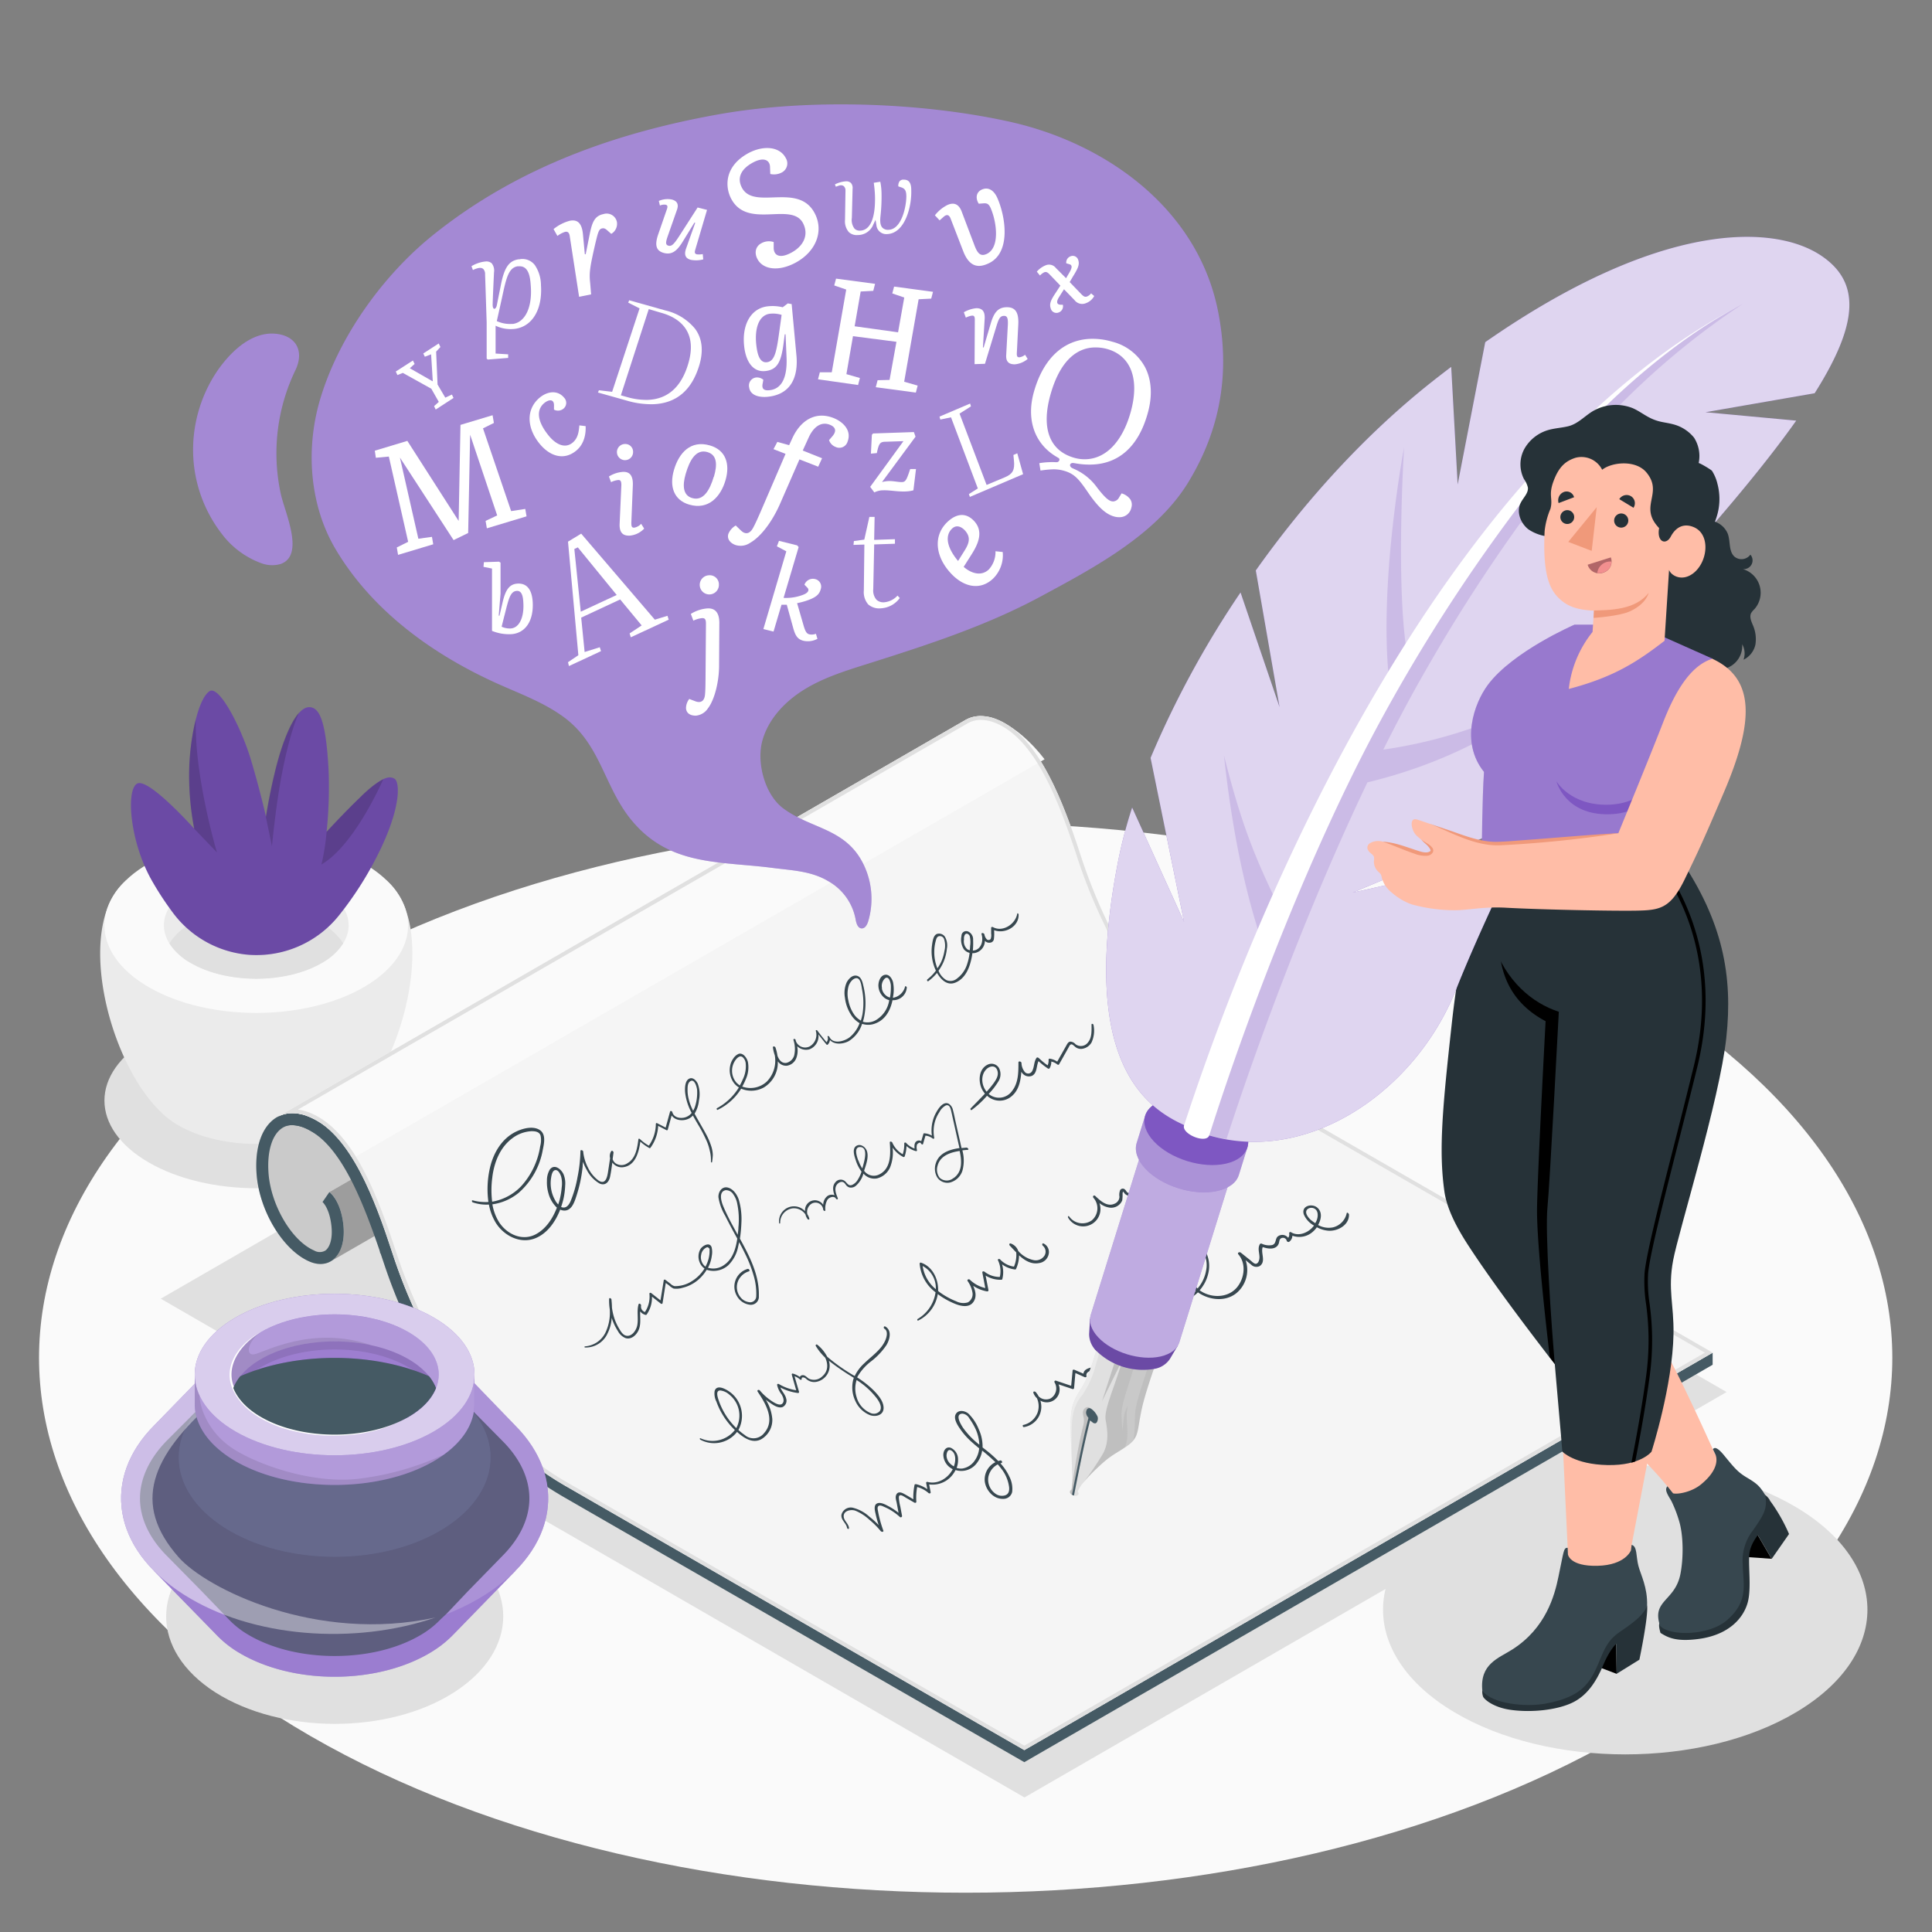 <svg xmlns="http://www.w3.org/2000/svg" viewBox="0 0 500 500"><rect x="0" y="0" width="500" height="500" fill="#808080" stroke="none"/><g id="freepik--Floor--inject-59"><path id="freepik--floor--inject-59" d="M80.34,253.47c-93.65,54.07-93.65,141.74,0,195.81s245.5,54.07,339.15,0,93.66-141.74,0-195.81S174,199.4,80.34,253.47Z" style="fill:#fafafa"></path></g><g id="freepik--Shadows--inject-59"><path id="freepik--Shadow--inject-59" d="M38.54,268.79c-15.35,8.86-15.35,23.22,0,32.08s40.22,8.86,55.57,0,15.34-23.22,0-32.08S53.88,259.93,38.54,268.79Z" style="fill:#e0e0e0"></path><polygon id="freepik--shadow--inject-59" points="446.84 360.26 265.13 465.18 41.6 336.1 223.32 231.19 446.84 360.26" style="fill:#e0e0e0"></polygon><path id="freepik--shadow--inject-59" d="M376.29,390.12c-24.48,14.62-24.48,38.33,0,52.95s64.16,14.62,88.64,0,24.48-38.33,0-52.95S400.77,375.5,376.29,390.12Z" style="fill:#e0e0e0"></path><path d="M55.75,438c-17-10.87-17-28.48,0-39.35s44.67-10.86,61.72,0,17,28.48,0,39.35S72.79,448.82,55.75,438Z" style="fill:#e0e0e0"></path></g><g id="freepik--Plant--inject-59"><g id="freepik--Pot--inject-59"><path d="M91.66,287.15c13.55-13.82,21.51-48.35,8.29-59.32H32.7c-13.22,11-5.27,45.48,8.28,59.31.11.13.25.26.37.38l.47.46c.38.37.78.73,1.22,1.09l.33.25c.33.26.66.52,1,.77a17.73,17.73,0,0,0,1.75,1.12c11.15,6.44,29.22,6.44,40.37,0h0a19.92,19.92,0,0,0,1.76-1.12c.34-.24.64-.48,1-.72l.4-.32c.42-.34.82-.69,1.19-1.05l.53-.52Z" style="fill:#ebebeb"></path><path d="M38.54,223.42c-15.35,8.86-15.35,23.22,0,32.08s40.22,8.86,55.57,0,15.34-23.22,0-32.08S53.88,214.56,38.54,223.42Z" style="fill:#fafafa"></path><path d="M49.42,229.7c-9.34,5.39-9.34,14.13,0,19.52s24.47,5.39,33.81,0,9.33-14.13,0-19.52S58.75,224.31,49.42,229.7Z" style="fill:#ebebeb"></path><path d="M83.23,239c-9.34-5.39-24.48-5.39-33.81,0a15.53,15.53,0,0,0-5.59,5.13,15.53,15.53,0,0,0,5.59,5.13c9.33,5.39,24.47,5.39,33.81,0a15.53,15.53,0,0,0,5.59-5.13A15.53,15.53,0,0,0,83.23,239Z" style="fill:#e0e0e0"></path><path d="M63.83,247.05a27.2,27.2,0,0,1-19.2-11,79.48,79.48,0,0,1-5.38-8.25c-5.65-10-6.69-23.36-3.77-25s14.8,11.69,14.8,11.69a72.26,72.26,0,0,1-1.25-17c.5-8.9,2.67-17,5.21-18.61s8.25,9.59,10.69,17.72,3.91,14.82,3.91,14.82,1.67-11,4.38-18.71c3-8.45,5.65-10.35,7.74-9.52s3.46,4.77,4.07,16a112,112,0,0,1-.51,16.09s4.19-4.61,8.84-9.08c5.11-4.91,7.3-5.58,8.76-4.65s1.86,8.57-6.05,22.88a88.59,88.59,0,0,1-8.26,12.37,27.32,27.32,0,0,1-23.54,10.29Z" style="fill:#7E57C2"></path><path d="M63.83,247.05a27.2,27.2,0,0,1-19.2-11,79.48,79.48,0,0,1-5.38-8.25c-5.65-10-6.69-23.36-3.77-25s14.8,11.69,14.8,11.69a72.26,72.26,0,0,1-1.25-17c.5-8.9,2.67-17,5.21-18.61s8.25,9.59,10.69,17.72,3.91,14.82,3.91,14.82,1.67-11,4.38-18.71c3-8.45,5.65-10.35,7.74-9.52s3.46,4.77,4.07,16a112,112,0,0,1-.51,16.09s4.19-4.61,8.84-9.08c5.11-4.91,7.3-5.58,8.76-4.65s1.86,8.57-6.05,22.88a88.59,88.59,0,0,1-8.26,12.37,27.32,27.32,0,0,1-23.54,10.29Z" style="opacity:0.15"></path><path d="M50.67,186.21A60.32,60.32,0,0,0,49,197.47a72.26,72.26,0,0,0,1.25,17l5.9,6.14S50.3,201.05,50.67,186.21Z" style="opacity:0.15"></path><path d="M99.19,201.65a24.86,24.86,0,0,0-5.83,4.55c-4.65,4.47-8.84,9.08-8.84,9.08a57.06,57.06,0,0,1-1.33,8.44C91.85,218.72,99.19,201.65,99.19,201.65Z" style="opacity:0.15"></path><path d="M72.14,204.93c1.48-9.38,3.64-17.14,5.27-20.55h0c-1.31,1.42-2.74,4-4.24,8.28-2.71,7.72-4.38,18.71-4.38,18.71L70.38,219S71,212.27,72.14,204.93Z" style="opacity:0.15"></path></g></g><g id="freepik--Paper--inject-59"><g id="freepik--paper--inject-59"><path d="M88.86,317c.5,4.66-.88,8.06-3.29,9.45a6,6,0,0,1-5.51,0c-6.8-3-12.92-13.05-13.65-22.54-.56-7.33,1.57-12.66,5.28-14.8,2.3-1.33,5.21-1.43,8.47,0,5.31,2.31,10.64,7.48,14.64,13.89l-9.56,5.51S88.17,310.54,88.86,317Z" style="fill:#e0e0e0"></path><path d="M88.86,317c.5,4.66-.88,8.06-3.29,9.45a6,6,0,0,1-5.51,0c-6.8-3-12.92-13.05-13.65-22.54-.56-7.33,1.57-12.66,5.28-14.8,2.3-1.33,5.21-1.43,8.47,0,5.31,2.31,10.64,7.48,14.64,13.89l-9.56,5.51S88.17,310.54,88.86,317Z" style="opacity:0.1"></path><path d="M267,214.24c-.69-6.45-3.62-8.48-3.62-8.48L85.24,308.5s2.94,2,3.62,8.49c.5,4.66-.88,8.06-3.28,9.45L263.75,223.68C266.13,222.28,267.5,218.89,267,214.24Z" style="fill:#e0e0e0"></path><path d="M267,214.24c-.69-6.45-3.62-8.48-3.62-8.48L85.24,308.5s2.94,2,3.62,8.49c.5,4.66-.88,8.06-3.28,9.45L263.75,223.68C266.13,222.28,267.5,218.89,267,214.24Z" style="opacity:0.3"></path><path d="M101.49,324.34h0c0-14.51-10.7-30.61-21.33-35.23-8.51-3.69-14.66,2.94-13.75,14.82.73,9.49,6.84,19.59,13.65,22.54,5.45,2.36,9.61-1.9,8.8-9.48-.69-6.45-3.62-8.48-3.62-8.48l-1.76,2.55-.1-.07c.08.06,1.9,1.6,2.4,6.33.37,3.53-.56,5.57-1.56,6.31a2.84,2.84,0,0,1-2.92,0c-5.76-2.5-11.16-11.63-11.8-19.94-.42-5.49.83-9.83,3.35-11.63a4.69,4.69,0,0,1,2.81-.88,8.38,8.38,0,0,1,3.27.78c9.18,4,19.44,18.68,19.44,32.38" style="fill:#455a64"></path><path d="M443.23,353.2,265.09,456.05s-95.21-54.78-118.92-68.46-38.29-35.3-46.6-60C95,313.89,89.26,297.47,80.16,292.55a9.7,9.7,0,0,0-4.49-1.36,7.81,7.81,0,0,0-3.91,1l6.59-3.8a12.82,12.82,0,0,1,1.88.66c5.31,2.3,9.51,7.66,13,14.17s6.13,14.16,8.37,21c7.11,21.81,20.91,46.48,44.61,60.17s118.92,68.46,118.92,68.46L443.23,350.07Z" style="fill:#455a64"></path><path d="M324.31,281.6c-23.71-13.69-37.5-38.36-44.62-60.16-4.49-13.77-10.72-30.5-21.32-35.11-3.26-1.41-6.18-1.31-8.48,0L71.75,289.09c2.3-1.33,5.22-1.43,8.47,0h0c10.6,4.6,16.83,21.45,21.32,35.21,7.12,21.81,20.91,46.48,44.62,60.16s118.92,68.47,118.92,68.47h0L443.23,350.07S348,295.29,324.31,281.6Z" style="fill:#f5f5f5"></path><path d="M258.31,186.37c-3.26-1.42-6.18-1.32-8.48,0L71.69,289.12c2.3-1.32,5.22-1.42,8.47,0,4.23,1.83,8.47,5.49,12,10.14L270.34,196.5C266.77,191.86,262.54,188.2,258.31,186.37Z" style="fill:#fafafa"></path><path d="M253.86,186.31a10.46,10.46,0,0,1,4.11.94c9.74,4.23,15.74,19.08,20.77,34.5,5.21,16,18,45.08,45.07,60.72C345.61,295.05,429,343,441.23,350.07L265.09,451.77c-7.49-4.31-95.87-55.16-118.42-68.18-26.5-15.3-39-43.91-44.17-59.61-5.2-15.93-11.44-31.29-21.88-35.82l-.19-.08h0a13.49,13.49,0,0,0-3.32-.93l173.28-99.93a6.83,6.83,0,0,1,3.47-.91m0-1a7.81,7.81,0,0,0-4,1L71.75,289.09a7.83,7.83,0,0,1,4-1,11.16,11.16,0,0,1,4.5,1h0c10.6,4.6,16.83,21.45,21.32,35.21,7.12,21.81,20.91,46.48,44.62,60.16s118.92,68.47,118.92,68.47h0L443.23,350.07S348,295.29,324.31,281.6s-37.5-38.36-44.62-60.16c-4.49-13.77-10.72-30.5-21.32-35.11a11.42,11.42,0,0,0-4.51-1Z" style="fill:#e0e0e0"></path><path d="M184.18,297a18,18,0,0,0-1.31-3.22c-1-1.89-2.12-3.69-3.11-5.57a7.92,7.92,0,0,0,1.12-3.36,7.83,7.83,0,0,0-.3-4.4c-.42-.88-1.37-1.87-2.39-1.19s-1,2.78-.82,3.93a14.61,14.61,0,0,0,1.63,4.83,3.33,3.33,0,0,1-2,1.23c-1.19.23-2.66-.11-3-1.43-.06-.25-.49-.46-.59-.13l-1.14,4.13-2.19-1.13a.22.22,0,0,0-.35.2,9.78,9.78,0,0,1-1.81,5.6,11,11,0,0,1-2.31-1.71c-.1-.09-.37-.15-.39.05-.3,2.3-.69,5-2.89,6.24a2.71,2.71,0,0,1-3.1-.07,2.27,2.27,0,0,1-.68-1c.08-.58.15-1.15.23-1.72,0-.29-.4-.65-.6-.34a2.26,2.26,0,0,0-.29,1.8c-.16,1.11-.33,2.23-.5,3.34-.19,1.3-.57,3.66-2.45,2.47a8.91,8.91,0,0,1-2.76-3.35,11.51,11.51,0,0,1-1.25-4.17c0-.32-.7-.58-.71-.15a37.53,37.53,0,0,1-.76,6.77,29.93,29.93,0,0,1-1.77,6.16c-.33.77-.89,1.72-1.84,1.7a1.53,1.53,0,0,1-.63-.15c.24-.71.45-1.42.61-2.11a19.27,19.27,0,0,0,.44-3.47,6.15,6.15,0,0,0-.44-2.91c-.59-1.28-2.35-2.77-3.54-1.19a5.48,5.48,0,0,0-.74,2.92,9.86,9.86,0,0,0,.38,3.2,7.92,7.92,0,0,0,2.19,3.74c-1.08,2.84-2.9,5.59-5.58,6.95-3.48,1.76-7.4-.11-9.39-3.21a12.68,12.68,0,0,1-1.72-4.6,13.75,13.75,0,0,0,6.83-3,19.24,19.24,0,0,0,6.21-11.09c.36-1.74.93-4.25-1-5.28-1.67-.89-4-.31-5.65.43-4.1,1.85-6.37,6-7.18,10.24a24.6,24.6,0,0,0-.24,8.09,11.82,11.82,0,0,1-1.46,0,11.22,11.22,0,0,1-2.57-.42c-.36-.1-.28.44,0,.53a10.94,10.94,0,0,0,4.16.56,14,14,0,0,0,1.73,4.64c2.09,3.41,6.36,5.64,10.28,4.08,3.1-1.24,5.21-4.26,6.44-7.41a2.71,2.71,0,0,0,.7.21c2.21.36,3-2.18,3.52-3.81a35.58,35.58,0,0,0,1.59-7.56c0-.41.06-.83.08-1.24a12.64,12.64,0,0,0,1,2.15,8.45,8.45,0,0,0,3.29,3.49c1.48.68,2.44-.38,2.73-1.76.25-1.21.42-2.44.58-3.67a3,3,0,0,0,2.82,1.21c3.19-.42,4.05-3.93,4.43-6.62a11.76,11.76,0,0,0,2.3,1.65.23.23,0,0,0,.31-.05,10.3,10.3,0,0,0,2-5.68l2.14,1.11a.23.23,0,0,0,.35-.13l1-3.67c1.08,1.58,3.78,1.58,5.18.33a3.22,3.22,0,0,0,.32-.32c.41.75.84,1.5,1.27,2.23a38.13,38.13,0,0,1,2.34,4.48,12.63,12.63,0,0,1,.74,2.33,9.69,9.69,0,0,1,.32,2.88c0,.2.26.39.29.12a13.3,13.3,0,0,0,.19-1.89A8,8,0,0,0,184.18,297Zm-56.76,7.61c.48-3.83,2-7.66,5.13-10a9,9,0,0,1,5-1.86c.94,0,2,.11,2.35,1.13a5.91,5.91,0,0,1-.1,2.77A19.78,19.78,0,0,1,134.87,307a13.56,13.56,0,0,1-7.5,4A24.43,24.43,0,0,1,127.42,304.65Zm16.33,6.15a8.88,8.88,0,0,1-1.16-5.7c.1-.67.3-2.32,1.28-2.24.68.05,1.14,1.06,1.33,1.6a7.12,7.12,0,0,1,.17,2.87,19.5,19.5,0,0,1-.48,3c-.12.47-.26.95-.42,1.43A6.36,6.36,0,0,1,143.75,310.8Zm35.5-23.56a13.29,13.29,0,0,1-1.15-3.37,8.8,8.8,0,0,1-.16-1.78c0-.67,0-1.66.58-2.13,1.17-1,1.83,1.4,1.89,2.17a11.71,11.71,0,0,1-.5,4.16,5.48,5.48,0,0,1-.53,1.21Z" style="fill:#37474f"></path><path d="M234.22,255.37a3.87,3.87,0,0,1-3.12,2.86l0-.18a9.59,9.59,0,0,0,0-3.92c-.26-.88-.93-2-2-1.86-1.25.14-1.78,1.73-1.77,2.8a4.17,4.17,0,0,0,1.61,3.21,3.42,3.42,0,0,0,1.19.56,7.21,7.21,0,0,1-3.48,5.18,4.46,4.46,0,0,1-3.1.48l-.24-.09c.11-.33.2-.66.28-1a18.37,18.37,0,0,0-.13-8.18c-.24-1.06-.55-2.52-1.83-2.73-1.1-.17-2,.83-2.49,1.7a6.75,6.75,0,0,0-.47,4,10.3,10.3,0,0,0,1.51,4.32,6.44,6.44,0,0,0,2.28,2.27,8.49,8.49,0,0,1-2.55,3.64c-1.34,1.06-4.34,1.94-5.27-.1-.1-.22-.56-.33-.45,0a1.54,1.54,0,0,1-.28,1.4c-.81-1-1.61-1.95-2.36-3-.12-.17-.5-.23-.41.09a3.47,3.47,0,0,1-1.61,4,2.57,2.57,0,0,1-3.61-1.53l0-.13c-.09-.34-.66-.42-.57,0a7.45,7.45,0,0,1,.17,4.05,2.76,2.76,0,0,1-2,1.86c-1.23.17-1.92-.77-2.32-1.87a10.56,10.56,0,0,0-.51-2.1c-.11-.31-.72-.44-.66,0a10.62,10.62,0,0,0,.48,2,7.77,7.77,0,0,1-2,6.75,6.21,6.21,0,0,1-6.42,1.35,14.17,14.17,0,0,0,.91-1.88,7.46,7.46,0,0,0,.55-4.53c-.25-.93-1.17-2.39-2.36-2.07a3.24,3.24,0,0,0-1.43,1.24,4.75,4.75,0,0,0-.78,1.8,5.58,5.58,0,0,0,.62,4,4.64,4.64,0,0,0,1.62,1.67,14.93,14.93,0,0,1-5.67,5.37c-.19.1,0,.53.18.43a14.57,14.57,0,0,0,6.08-5.48,6.71,6.71,0,0,0,5.89-.33,7.48,7.48,0,0,0,3.59-6.77,2.58,2.58,0,0,0,2.33,1.16,3.1,3.1,0,0,0,2.47-2,5.49,5.49,0,0,0,.21-3.06,3.32,3.32,0,0,0,3.16.82,3.62,3.62,0,0,0,2.34-3.88c.69.89,1.38,1.77,2.1,2.64a.22.22,0,0,0,.33,0,1.88,1.88,0,0,0,.55-1.18c1.18,1.28,3.32,1.1,4.84.31A8.13,8.13,0,0,0,223.1,265c.05,0,.08,0,.12,0a5,5,0,0,0,3.5-.21c2.49-1,3.75-3.42,4.26-5.94a3.52,3.52,0,0,0,3.7-3.32C234.68,255.43,234.29,255,234.22,255.37Zm-43.46,25a4.71,4.71,0,0,1-.1-6.41c.43-.43.94-.79,1.52-.38a2.44,2.44,0,0,1,.81,1.62,7.69,7.69,0,0,1-.76,4.15,16.11,16.11,0,0,1-.77,1.56A4.51,4.51,0,0,1,190.76,280.33ZM221,262.48a9.46,9.46,0,0,1-1.44-3.54,7.42,7.42,0,0,1,.07-3.8c.29-.79,1-1.92,2-2,1.14,0,1.31,2.07,1.46,2.89a18,18,0,0,1,.13,6.38,15.28,15.28,0,0,1-.43,1.71A5.27,5.27,0,0,1,221,262.48Zm7.27-6.71a2.67,2.67,0,0,1,.8-2.6c1-.68,1.43,1.17,1.48,1.82a14.67,14.67,0,0,1-.22,3.17,2.38,2.38,0,0,1-.61-.23A3,3,0,0,1,228.22,255.77Z" style="fill:#37474f"></path><path d="M263.26,236.47c-.46,2.68-3.71,4.86-6.28,3.47-.16-.09-.47-.07-.47.18,0,.5,0,1,0,1.49a2.94,2.94,0,0,1-.12,1.39.69.69,0,0,1-1,.11,2.41,2.41,0,0,1-.63-1.3c-.12-.38-.88-.52-.73,0,.46,1.47.07,3.44-1.51,4.05a2.78,2.78,0,0,1-.75.15,19.69,19.69,0,0,0,.07-2.76,2.23,2.23,0,0,0-1.29-2.18,1.23,1.23,0,0,0-1.72,1.15,4.62,4.62,0,0,0,.64,3.49,2.79,2.79,0,0,0,1.46.89,13.8,13.8,0,0,1-.64,2.93,7.39,7.39,0,0,1-2.67,3.75,2.56,2.56,0,0,1-2.77.33A4.93,4.93,0,0,1,243,251.5c0-.09-.08-.18-.12-.27a12,12,0,0,0,1.33-2.34,11.84,11.84,0,0,0,.84-3.36,4.47,4.47,0,0,0-.51-3.11,1.83,1.83,0,0,0-2.11-.7c-.93.42-1.09,2-1.22,2.83a11.79,11.79,0,0,0,1,6.65,11.27,11.27,0,0,1-2.21,2.26c-.2.15,0,.61.24.47a12.4,12.4,0,0,0,2.26-2.14c1,1.72,2.61,3.36,4.72,2.52s3.21-2.84,3.81-4.76a16.61,16.61,0,0,0,.62-2.87,2.17,2.17,0,0,0,.36,0,3.24,3.24,0,0,0,2.88-3.19,1.5,1.5,0,0,0,1.33.47,1.06,1.06,0,0,0,1-.95,11.52,11.52,0,0,0,.05-2.28c2.78,1.07,6.5-.92,6.34-4.11C263.58,236.49,263.31,236.2,263.26,236.47Zm-21.47,9.69a10.88,10.88,0,0,1,.38-2.66c.13-.5.28-1.08.84-1.21a1.14,1.14,0,0,1,1.28.65,5.45,5.45,0,0,1,.13,3.15,11.32,11.32,0,0,1-.82,2.79,12.58,12.58,0,0,1-1,1.72A11.11,11.11,0,0,1,241.79,246.16Zm8.54-.5a2.78,2.78,0,0,1-.84-2.57,1.91,1.91,0,0,1,.26-1.25c.42-.46,1-.07,1.21.41a6.58,6.58,0,0,1,.1,2.58c0,.37-.05.73-.08,1.09A1.85,1.85,0,0,1,250.33,245.66Z" style="fill:#37474f"></path><path d="M191.49,320.56a35.36,35.36,0,0,0,.38-4,17.83,17.83,0,0,0-.67-6.08c-.43-1.32-1.48-2.86-2.93-3.16s-2.41,1.14-2.34,2.51a13.42,13.42,0,0,0,1.73,4.78c1,2,2.07,4,3.15,5.94-.39,2.65-1.22,5.37-3.45,6.85a4.77,4.77,0,0,1-4.13.7c.14-.28.28-.56.4-.86a9,9,0,0,0,.59-2.28,5.21,5.21,0,0,0-.06-2.19c-.51-1.43-2.31-.4-2.86.44a3.92,3.92,0,0,0-.21,3.53,3.44,3.44,0,0,0,1.23,1.54,1.62,1.62,0,0,1-.1.18,10.05,10.05,0,0,1-3.24,3.15,7.91,7.91,0,0,1-4.4,1.24,2.21,2.21,0,0,1-1.05-.61l-1.3-1c-.13-.1-.41-.14-.45.09-.28,1.73-.56,3.47-.85,5.2l-2.39-1.88c-.18-.15-.49-.08-.47.19a7.12,7.12,0,0,1-1.16,4.71,1.48,1.48,0,0,1-1-1.67c.06-.35-.54-.73-.66-.3-.49,1.76,0,3.56-.31,5.33-.22,1.27-1.36,3.07-2.87,2.77-.89-.18-1.43-1.14-1.85-1.85a14.36,14.36,0,0,1-1.09-2.27,14.76,14.76,0,0,1-.76-3.2c0-.68-.07-1.36-.12-2,0-.34-.6-.63-.61-.17a15.24,15.24,0,0,0,.16,2.62,11.84,11.84,0,0,1-1.08,6,6.4,6.4,0,0,1-5.35,3.63c-.13,0-.11.28,0,.29a6.19,6.19,0,0,0,5.86-3.62,10.6,10.6,0,0,0,1.08-4.05c.1.32.2.64.33.95a14.78,14.78,0,0,0,1.29,2.5,3.91,3.91,0,0,0,1.94,1.78c1.5.49,2.85-.79,3.41-2.08.66-1.52.33-3.21.4-4.83a2.44,2.44,0,0,0,1.41.92.24.24,0,0,0,.27-.11,7.62,7.62,0,0,0,1.37-4.61l2.28,1.79c.14.11.42.12.46-.11.28-1.74.55-3.49.83-5.23l.91.68a4,4,0,0,0,1.12.77,5.29,5.29,0,0,0,2.23-.18,9.76,9.76,0,0,0,4.27-2.2,10.67,10.67,0,0,0,2.06-2.48,5.68,5.68,0,0,0,5.56-1.15,9.19,9.19,0,0,0,2.57-4.78c.1-.4.18-.81.26-1.22.56,1,1.1,2.07,1.61,3.12a32.57,32.57,0,0,1,2.08,5.3,16.35,16.35,0,0,1,.74,5.64,1.56,1.56,0,0,1-1.91,1.46,3.37,3.37,0,0,1-2.19-1.3,4.11,4.11,0,0,1,.09-5.27,4.47,4.47,0,0,1,2.12-1.4c.36-.11,0-.72-.31-.63a4.77,4.77,0,0,0-2.8,7,4.44,4.44,0,0,0,3.3,2.27,2.08,2.08,0,0,0,2.38-2.25C196.55,330.11,194.05,325.22,191.49,320.56Zm-10,4a2.53,2.53,0,0,1,.9-1.44c.16-.12.53-.37.74-.34a1.06,1.06,0,0,1,.5.43,1.13,1.13,0,0,1,0,.26c0,.23,0,.46,0,.69a8.55,8.55,0,0,1-1.06,3.65A3.07,3.07,0,0,1,181.5,324.57Zm7.92-7.76c-.82-1.54-1.6-3.11-2.27-4.72-.47-1.16-1.22-3.69.66-4.06a2.23,2.23,0,0,1,2,1.11,6,6,0,0,1,1,2.41,20.21,20.21,0,0,1,.3,6.11c0,.62-.11,1.26-.19,1.92C190.43,318.65,189.91,317.72,189.42,316.81Z" style="fill:#37474f"></path><path d="M250.11,297l-1.27.12v0c-.49-2.22-1-4.44-1.5-6.66-.24-1.06-.43-2.15-.72-3.19a2.52,2.52,0,0,0-1.07-1.61c-1.66-.86-3.13,1.89-3.65,3a9.66,9.66,0,0,0-.73,5.25,4.26,4.26,0,0,0-2-.61.19.19,0,0,0-.2.16c-.18.63-.37,1.25-.55,1.88a1.1,1.1,0,0,0-1-.1c-.79.3-.82,1.21-.73,2a5.16,5.16,0,0,1-2.15-1.42c-.17-.2-.53-.2-.52.12a8.17,8.17,0,0,1-.39,2.78,6.35,6.35,0,0,1-2.69-3c-.13-.28-.69-.47-.66,0,.21,2.85.36,6.62-2.63,8.17a3.09,3.09,0,0,1-4-.87s0-.07,0-.11c.5-1.49,1.22-3.48.71-5-.32-1-1.58-2-2.66-1.4-1.28.7-.59,2.66-.25,3.7a9.88,9.88,0,0,0,1.51,3,9.06,9.06,0,0,1-1,2.15,3.27,3.27,0,0,1-1.33,1.25c-.86.41-1.23-.15-1.76-.74a1.73,1.73,0,0,0-2.66.09c-.86.93-.64,2.22-.25,3.36a2,2,0,0,0-1.72.14,2.84,2.84,0,0,0-1.19,2.35,2.56,2.56,0,0,0-4.7,1.66,3.87,3.87,0,0,0-6.72,3c0,.22.29.29.28,0a3.72,3.72,0,0,1,3.29-3.76,3.61,3.61,0,0,1,3.25,1.59,3.26,3.26,0,0,0,.54,1.18c.15.2.55.22.46-.12a4.11,4.11,0,0,0-.5-1.11,2.53,2.53,0,0,1,1-2.68,2,2,0,0,1,3.09,1.44c0,.31.57.59.56.17a4.46,4.46,0,0,1,.57-2.73c.42-.56,1.68-1.07,2.15-.27.18.32.65.28.48-.14-.38-.95-.88-2.16-.4-3.16.3-.63,1.2-1.29,1.91-.89.35.19.53.62.81.89a1.62,1.62,0,0,0,.76.44,1.93,1.93,0,0,0,1.58-.41,6.53,6.53,0,0,0,2-3.19,3.73,3.73,0,0,0,3.5,1.25,5,5,0,0,0,3.45-3A10.41,10.41,0,0,0,231,297a7.51,7.51,0,0,0,2.76,2.42c.1.05.3,0,.35-.1a9,9,0,0,0,.49-2.72,5.91,5.91,0,0,0,2.44,1.31.22.22,0,0,0,.28-.25,2.56,2.56,0,0,1,0-1.45c.11-.22.82-.77,1-.33.07.22.48.49.58.14.2-.71.41-1.41.61-2.11a3.5,3.5,0,0,1,1.85.72c.21.17.47.06.41-.22a9.06,9.06,0,0,1,.34-4.59,8.77,8.77,0,0,1,1-2,4,4,0,0,1,1.67-1.73c.93-.33,1.21.72,1.38,1.41.22.95.42,1.91.64,2.86l1.17,5.26c.11.47.23,1,.34,1.5-2.57.37-5.29,1.27-6.12,3.93a4.43,4.43,0,0,0,.37,3.66,3.14,3.14,0,0,0,3.35,1.31,4.61,4.61,0,0,0,3.15-3,10,10,0,0,0,0-5.31c.47-.06.93-.1,1.37-.13S250.46,297,250.11,297Zm-28,3.32c-.3-.86-1.23-3.4.4-3.46,2-.07,1.36,2.79,1.09,3.92-.13.52-.27,1.06-.44,1.61A8.78,8.78,0,0,1,222.16,300.32Zm24.65,4.56a2.7,2.7,0,0,1-3.58-.08,3.46,3.46,0,0,1-.53-3.12c.67-2.57,3.26-3.45,5.71-3.81C248.92,300.43,249.11,303.25,246.81,304.88Z" style="fill:#37474f"></path><path d="M283,265.27c0-.25-.51-.48-.51-.11,0,1.47.13,3.31-.86,4.53a2.28,2.28,0,0,1-3.31.53,1.9,1.9,0,0,0-1.25-.65c-.58,0-.85.55-1.1,1l-2.36,4.18a4.62,4.62,0,0,0-1.95-.77c-.19,0-.3.13-.29.31a3,3,0,0,1-.24,1.42,18.14,18.14,0,0,1-2.25-1.85c-.14-.13-.46-.31-.62-.09-.71,1-.55,2.3-1.11,3.37a1.16,1.16,0,0,1-1.88.35,3.83,3.83,0,0,1-.91-2.42c-.06-.36-.79-.57-.79-.09,0,2.5,0,5.25-1.62,7.32a4.14,4.14,0,0,1-6.08.81,18.67,18.67,0,0,0,2.49-3.21,3.46,3.46,0,0,0,.19-3.47,2.24,2.24,0,0,0-2.88-.93c-2.44,1.1-2.58,4.45-1.46,6.53a5.74,5.74,0,0,0,.69,1c-1.2,1.3-2.46,2.54-3.7,3.83-.15.16.06.55.27.4a24.32,24.32,0,0,0,3.81-3.5l.17-.19a4.78,4.78,0,0,0,5.65.64c2.42-1.46,3.05-4.18,3.21-6.83a3.25,3.25,0,0,0,.36.47,2.15,2.15,0,0,0,2.38.58c1.4-.65,1.13-2.57,1.72-3.81a19.45,19.45,0,0,0,2.43,1.91.32.32,0,0,0,.46-.1,3.4,3.4,0,0,0,.42-1.7,3.6,3.6,0,0,1,1.49.71c.15.12.4.22.52,0,.86-1.51,1.7-3,2.56-4.54a1.8,1.8,0,0,1,.31-.48c.33-.28.55-.11.82.09s.44.41.69.57a2.34,2.34,0,0,0,1.44.37,3.35,3.35,0,0,0,2.58-1.66A7.3,7.3,0,0,0,283,265.27ZM255.2,276.79c.81-.87,2.3-1.26,2.86.11s-.3,2.57-1,3.56a26.58,26.58,0,0,1-1.72,2.07C254,280.94,253.74,278.35,255.2,276.79Z" style="fill:#37474f"></path><path d="M225.51,352.26a17.9,17.9,0,0,0,3.94-4.21c.82-1.42,1.42-3.68-.28-4.72-.45-.27-.63.33-.24.58.91.58.58,2,.24,2.84a8.18,8.18,0,0,1-1.43,2.25c-1.24,1.43-2.78,2.56-4.13,3.88a10.71,10.71,0,0,0-2.41,3.23,47,47,0,0,1-7.13-5,9.69,9.69,0,0,0-2.54-3.09.26.26,0,0,0-.39.34,14.39,14.39,0,0,0,2.42,3c.77,1.65.82,3.5-.78,4.86a3.06,3.06,0,0,1-3.42.59c-.52-.3-.93-.92-1.59-.92a.85.85,0,0,0-.78.47,5.39,5.39,0,0,0-1.8-.88c-.21-.06-.32.14-.27.32l1.14,4a12.36,12.36,0,0,1-4.47-1.6c-.21-.13-.5-.05-.47.24a5.93,5.93,0,0,0,1.11,2.37c.42.66.94,1.9.15,2.52s-2.53-.63-3.24-1.15a13.82,13.82,0,0,1-2.47-2.3c-.3-.36-.87-.13-.56.33,2.06,3.05,4.62,7.36,1.62,10.7a3.46,3.46,0,0,1-5,.46,15.38,15.38,0,0,1-1.63-1.29,7.68,7.68,0,0,0-1.63-9.37c-.9-.82-3.87-2.78-4.52-.74a4.55,4.55,0,0,0,.46,2.77,18,18,0,0,0,1.5,3.21,19,19,0,0,0,3.27,4.14,7.35,7.35,0,0,1-8.91,2.12c-.2-.09-.18.28-.05.36a7.49,7.49,0,0,0,9.53-2c.16.15.32.3.49.44,1.59,1.31,3.56,2.51,5.63,1.54a5.75,5.75,0,0,0,3-5.32,11.13,11.13,0,0,0-1.7-5c.29.24.59.46.9.67.9.63,2.25,1.63,3.42,1.26a1.82,1.82,0,0,0,.95-2.28c-.25-1.05-1.11-1.82-1.48-2.8a13.21,13.21,0,0,0,4.55,1.43c.22,0,.33-.15.27-.35l-1.16-4a4.52,4.52,0,0,1,1.43.85c.15.13.46.11.43-.15-.07-.58.65-.38.89-.22s.34.29.52.42a2.9,2.9,0,0,0,.66.38,3,3,0,0,0,1.66.19,4.23,4.23,0,0,0,3.3-5.47,63.42,63.42,0,0,0,6.46,4.42,5.2,5.2,0,0,0-.22.77,8.15,8.15,0,0,0,.65,5.3,7,7,0,0,0,3.73,3.58c1.58.56,3.64,0,3.54-2-.09-1.81-1.61-3.45-2.83-4.65a25.16,25.16,0,0,0-4-3.1,2.21,2.21,0,0,1,.12-.27A13.68,13.68,0,0,1,225.51,352.26Zm-36.89,15.13a18.44,18.44,0,0,1-2.7-5.21c-.22-.69-.75-2.36.51-2.33a4.24,4.24,0,0,1,2.33,1.09,6.93,6.93,0,0,1,1.79,8.65h0A19.25,19.25,0,0,1,188.62,367.39ZM227,362c.6.85,1.37,2.18.69,3.19a2.06,2.06,0,0,1-2.43.48,6.25,6.25,0,0,1-3.57-4.08,7.32,7.32,0,0,1,0-4.44A20.12,20.12,0,0,1,227,362Z" style="fill:#37474f"></path><path d="M270.1,321.83c-.43-.21-.47.41-.18.6a2,2,0,0,1,.41,2.5,2.69,2.69,0,0,1-2.76,1.2,7.18,7.18,0,0,1-4.05-2.39,3.14,3.14,0,0,0-1.93-1.92c-.39-.12-.49.31-.25.55.52.54,1.07,1.15,1.66,1.75a7.61,7.61,0,0,1-.59,3.68,6.09,6.09,0,0,1-3.58-1.86c-.22-.22-.72-.12-.54.26a6.49,6.49,0,0,1,.46,4.27,6.29,6.29,0,0,1-3.93-1.33c-.21-.17-.66-.17-.59.21.26,1.34.51,2.67.76,4a8.54,8.54,0,0,1-4-2.17c-.27-.25-.8,0-.57.36a7.28,7.28,0,0,1,1.27,3.07,2.42,2.42,0,0,1-1.23,2.45,4,4,0,0,1-3-.29,18.4,18.4,0,0,1-2.53-1.22,16,16,0,0,1-2.14-1.44c0-.11,0-.21,0-.32,0-2.93-1.51-6-4.39-7a.27.27,0,0,0-.39.28,10.23,10.23,0,0,0,4.11,7.37,9.55,9.55,0,0,1-4.67,6.93c-.15.09,0,.49.16.4a9.28,9.28,0,0,0,5.09-6.87l.17.14a19.94,19.94,0,0,0,4.53,2.48c1.46.56,3.46.93,4.51-.57.92-1.32.57-2.83-.06-4.19a9.5,9.5,0,0,0,3.56,1.45c.23,0,.46-.06.4-.34l-.73-3.75a7.21,7.21,0,0,0,4.11,1.08c.13,0,.19-.12.22-.23a7.06,7.06,0,0,0-.08-3.76,7,7,0,0,0,3.34,1.33c.1,0,.23,0,.27-.12a8.61,8.61,0,0,0,.79-3.54c1.47,1.34,3.15,2.4,5.19,2a2.92,2.92,0,0,0,2.46-2.22A2.45,2.45,0,0,0,270.1,321.83Zm-31.32,5.81a6.45,6.45,0,0,1,3.41,6A9.56,9.56,0,0,1,238.78,327.64Z" style="fill:#37474f"></path><path d="M314.3,298.35a5.24,5.24,0,0,0-6.51.36c-1.58,1.43-2.28,3.76-4.12,4.91a3.23,3.23,0,0,1-3.06.14c1-2,1.33-4.62-.63-5.79a2,2,0,0,0-3.09.8c-.5,1.45.53,3.13,1.47,4.16a7.77,7.77,0,0,0,1.13,1,3.52,3.52,0,0,1-2.44,1.75,2.42,2.42,0,0,1-1.8-.59,2.49,2.49,0,0,0-.72-2c-.19-.17-.53-.22-.6.09a2.38,2.38,0,0,0,.56,2.07c0,.32-.09.62-.13.89a3.14,3.14,0,0,1-1.2,2.38,1.5,1.5,0,0,1-1.22.18c-.4-.15-.49-.6-.8-.85a.8.8,0,0,0-1.23.12,3.19,3.19,0,0,0-.2,1.76,2,2,0,0,1-1.29,1.8c-1.9.87-3.66-.77-4.95-2-.4-.38-.82.12-.45.51a4.09,4.09,0,0,1-.49,5.81,4.22,4.22,0,0,1-5.81-1c-.21-.31-.44,0-.29.28a4.48,4.48,0,0,0,8.09-3.78,5.37,5.37,0,0,0,2.7,1.19,3.09,3.09,0,0,0,3.21-1.87,10.93,10.93,0,0,0,.09-1.81s.05-.44.13-.45.29.3.35.39a1.83,1.83,0,0,0,.69.54,2.4,2.4,0,0,0,3.11-1.6,7.26,7.26,0,0,0,.4-1.86,3.59,3.59,0,0,0,.38.21,3.24,3.24,0,0,0,3.51-.42,5.37,5.37,0,0,0,1.14-1.29,4.41,4.41,0,0,0,2,.51,4.47,4.47,0,0,0,3.31-1.81,33.13,33.13,0,0,1,2.83-3.72,4.75,4.75,0,0,1,5.67-.43C314.5,299.18,314.58,298.57,314.3,298.35Zm-16.65,1.82a1.44,1.44,0,0,1,.74-1.74,1.65,1.65,0,0,1,1.56.36c1.09,1,.59,2.91.12,4.06a5.4,5.4,0,0,1-.23.49A5.18,5.18,0,0,1,297.65,300.17Z" style="fill:#37474f"></path><path d="M261.26,382.22a13.57,13.57,0,0,0-2.35-3.51l.24-.08c.43-.12.08-.75-.27-.67a4.48,4.48,0,0,0-.52.16,30.3,30.3,0,0,0-2.8-2.53l-1.27-1a10.69,10.69,0,0,0-1-4.73,11.65,11.65,0,0,0-2.64-4c-.88-.76-2.57-1.12-3.28.08s.5,3,1.15,3.93a18.85,18.85,0,0,0,3.23,3.56c.54.48,1.1.95,1.66,1.4a6.39,6.39,0,0,1-1.08,3.05,4.78,4.78,0,0,1-3.19,2.16,3.5,3.5,0,0,1-1.57-.15,5.48,5.48,0,0,0,.37-2.2,3.24,3.24,0,0,0-1.88-3c-1.3-.43-2,.86-1.92,2a4.21,4.21,0,0,0,1.82,3.17,4.72,4.72,0,0,0,.61.37c-1.19,2.32-3.9,4-6.51,3.29-.21-.06-.42.07-.37.31l.3,1.57a8.15,8.15,0,0,0-2.93-1.3c-.13,0-.34,0-.37.16a15.76,15.76,0,0,0-.32,3.75c-.82-.49-1.65-1-2.49-1.45-.6-.33-1.43-.58-1.86.14s-.08,1.59.05,2.26l.47,2.56a16,16,0,0,0-2.44-1.63c-.82-.43-2.19-1.26-3.14-.79s-.51,2-.33,2.8a27,27,0,0,0,.77,2.8,21.07,21.07,0,0,0-2.42-2.2,9.86,9.86,0,0,0-4.3-2.31,2.49,2.49,0,0,0-2.91,1.81c-.2,1.38,1.24,2.16,1.44,3.4.06.31.56.44.51,0-.15-1.1-1.29-1.82-1.37-2.9-.11-1.58,1.94-1.92,3-1.54a12.11,12.11,0,0,1,3.6,2.31,22,22,0,0,1,3,3c.18.22.81.25.65-.17a29.59,29.59,0,0,1-1-3.28c-.13-.52-.24-1-.34-1.57s-.34-1.33.24-1.57c.41-.18,1.07.19,1.45.35a14.49,14.49,0,0,1,1.31.65,15.14,15.14,0,0,1,2.61,1.9.34.34,0,0,0,.58-.28c-.15-.79-.3-1.57-.44-2.36a12.53,12.53,0,0,1-.39-2.35c0-1.22,1.23-.35,1.79,0l2.25,1.3c.18.11.51,0,.49-.22a15.33,15.33,0,0,1,.21-3.83,7.22,7.22,0,0,1,2.93,1.55c.22.19.63.13.56-.23l-.39-2a6.53,6.53,0,0,0,6.36-2.9,6.63,6.63,0,0,0,.48-.81,5,5,0,0,0,5.54-1.85,6.9,6.9,0,0,0,1.34-3.19,42.8,42.8,0,0,1,3.43,3,5,5,0,0,0-2.76,4.92c.26,2.33,2.26,4.65,4.74,4.57a2.3,2.3,0,0,0,2.35-1.74A6.89,6.89,0,0,0,261.26,382.22Zm-15.53-3.61a3,3,0,0,1-.77-1.87c0-.71.34-1.9,1.26-1.33,1.28.79,1.11,2.8.67,4a.69.69,0,0,1,0,.1A4.11,4.11,0,0,1,245.73,378.61Zm3.52-9.07c-.55-.83-2.26-3.59-.18-3.69a2.26,2.26,0,0,1,1.75,1.17,17.66,17.66,0,0,1,1.35,2.19,10.78,10.78,0,0,1,1.28,4.67A21.06,21.06,0,0,1,249.25,369.54ZM260.09,387a2.81,2.81,0,0,1-2.31-.33,4.44,4.44,0,0,1-2-4.39,4.71,4.71,0,0,1,2.44-3.3c.28.32.55.64.82,1a9.73,9.73,0,0,1,2.12,4.91C261.25,385.82,261.05,386.71,260.09,387Z" style="fill:#37474f"></path><path d="M302.16,340.43a2.54,2.54,0,0,0-1.84.14c-.35.2-.4.76-.42,1.27l-1-.65a.44.44,0,0,0-.67.24c-.31,1.44-1.06,3.14-2.58,3.64a1.65,1.65,0,0,1-.32.06c-.1-1.4-.95-2.93-2.51-3a.36.36,0,0,0-.37.16c-.79,1.5.47,3.05,1.92,3.53a5.91,5.91,0,0,1-1.67,3.23,6,6,0,0,1-4.88,1.71,5.58,5.58,0,0,0,0-3.76,3.84,3.84,0,0,0-3.13-2.72,2.15,2.15,0,0,0-2.18,2.35,4.56,4.56,0,0,0,1.84,3.5,6.59,6.59,0,0,0,2.24,1.17c-.09.15-.17.3-.26.44a4.68,4.68,0,0,1-3,2c-1.1.19-2.83.46-2.93,1.77l-2.31-1c-.2-.08-.48-.08-.5.2-.12,1.31-.25,2.62-.37,3.93l-3.94-1.33a.31.31,0,0,0-.36.46,3,3,0,0,1-1.05,4.15,2.75,2.75,0,0,1-3.07-.54,5.54,5.54,0,0,0-.73-1.08c-.23-.27-.78-.28-.62.2a3.41,3.41,0,0,0,.9,1.35,5,5,0,0,1,.2,3.65,5.14,5.14,0,0,1-3.73,3.28c-.29.07-.09.59.17.55a5.33,5.33,0,0,0,4.26-6.85,3.32,3.32,0,0,0,4.7-4.21l3.61,1.21a.31.31,0,0,0,.41-.25l.34-3.89,2.38,1.06c.23.1.56,0,.49-.29-.25-1.22,1.36-1.45,2.19-1.56a5.32,5.32,0,0,0,2-.68,5.66,5.66,0,0,0,2.08-2.31,6.66,6.66,0,0,0,7.82-5.52c2,0,3.23-2,3.74-3.76l1.16.73c.21.13.63.07.66-.23.05-.48.1-.95.14-1.43a1.74,1.74,0,0,1,1.06-.07C302.67,341.4,302.73,340.57,302.16,340.43Zm-17.08,9.38a3.72,3.72,0,0,1-1.75-3,1.57,1.57,0,0,1,2.6-1.33c1.63,1.17,1.71,3.42,1,5.19A6.15,6.15,0,0,1,285.08,349.81Zm8.09-6.77c.8.2,1.15,1.12,1.22,2A1.66,1.66,0,0,1,293.17,343Z" style="fill:#37474f"></path><path d="M348.52,314a4.78,4.78,0,0,1-3.54,3.64,5.65,5.65,0,0,1-3.86-.61c.84-1.48,1.15-3.34-.21-4.5s-4.2-.5-3.49,1.75a6,6,0,0,0,2.49,2.81l.15.09a7.07,7.07,0,0,1-.56.65c-1.39,1.37-3.6,2.16-5.38,1.07a.31.31,0,0,0-.48.32,1.46,1.46,0,0,1-.26,1.13,1.9,1.9,0,0,0-2.79-.27c-.61.7-.28,1.82-1.37,2.14a4.33,4.33,0,0,1-2.69-.36.4.4,0,0,0-.47.12c-.85,1.44.35,3-.33,4.46a1,1,0,0,1-.63.62c-.49.1-1.12-.59-1.47-.87l-2.5-2c-.33-.27-1,0-.65.43,2,2.32,1.64,5.83-.08,8.2-2,2.77-5.8,3.21-8.78,1.79a8.7,8.7,0,0,1-1.15-.68,10,10,0,0,0,2.23-4.36,8.09,8.09,0,0,0-.59-5.48c-.84-1.56-3-2.88-4.65-1.59a4.38,4.38,0,0,0-1.28,2.9,9.42,9.42,0,0,0,.09,3.43,9,9,0,0,0,3.2,5.26,8.73,8.73,0,0,1-4.55,2.47c-.24,0-.11.49.1.46a9.12,9.12,0,0,0,5-2.56c2.88,2,7,2.52,9.89.26a7.79,7.79,0,0,0,2.45-8.59c.46.38.93.76,1.41,1.13a1.89,1.89,0,0,0,2.25.39c1.71-1.19.18-3.38.77-4.91,1.15.4,2.7.69,3.66-.17a1.93,1.93,0,0,0,.52-.84c.12-.39.1-.89.45-1.18a1,1,0,0,1,1.57.51c0,.24.44.48.65.31a2,2,0,0,0,.83-1.57,5.26,5.26,0,0,0,5.47-1.19,5.58,5.58,0,0,0,.86-1,7.43,7.43,0,0,0,3,.9c2.45.16,5.44-1.51,5.31-4.25C349,314,348.6,313.62,348.52,314ZM307,325.1c.19-.93.5-2,1.49-2.35a2.43,2.43,0,0,1,2.63.87,6.72,6.72,0,0,1,1.05,5,9.68,9.68,0,0,1-2.23,4.83A8.68,8.68,0,0,1,307,325.1Zm32.37-9.26c-.7-.61-1.94-2-1-2.9a1.63,1.63,0,0,1,1.94-.07c.85.57.81,1.82.54,2.68a4.63,4.63,0,0,1-.46,1A9.56,9.56,0,0,1,339.4,315.84Z" style="fill:#37474f"></path></g></g><g id="freepik--Ink--inject-59"><g id="freepik--Inkwell--inject-59"><path d="M133.33,406.58H122.17c-1.3-4.41-4.61-8.62-10-12-14.14-9-37.06-9-51.2,0-5.35,3.41-8.66,7.62-10,12H39.89l15.9,16.29h0A27.78,27.78,0,0,0,61,427.19c14.14,9,37.06,9,51.2,0a28.25,28.25,0,0,0,5.27-4.32h0Z" style="fill:#7E57C2"></path><path d="M133.33,406.58H122.17c-1.3-4.41-4.61-8.62-10-12-14.14-9-37.06-9-51.2,0-5.35,3.41-8.66,7.62-10,12H39.89l15.9,16.29h0A27.78,27.78,0,0,0,61,427.19c14.14,9,37.06,9,51.2,0a28.25,28.25,0,0,0,5.27-4.32h0Z" style="fill:#fff;opacity:0.2"></path><path d="M133.28,368.87h0l-15.74-16.3H88.18c-1.05,0-2.09,0-3.14,0H55.79l-15.85,16.3h0c-13.58,13.62-11.08,31.88,7.58,43.77,21.59,13.77,56.59,13.77,78.18,0C144.36,400.75,146.86,382.49,133.28,368.87Z" style="fill:#7E57C2"></path><path d="M133.28,368.87h0l-15.74-16.3H88.18c-1.05,0-2.09,0-3.14,0H55.79l-15.85,16.3h0c-13.58,13.62-11.08,31.88,7.58,43.77,21.59,13.77,56.59,13.77,78.18,0C144.36,400.75,146.86,382.49,133.28,368.87Z" style="fill:#fff;opacity:0.4"></path><path d="M137,387.78c0,5.14-2.4,10.27-6.94,14.85L121,411.91h0l-5.32,5.62h0L114.1,419a23.42,23.42,0,0,1-4.31,3.57c-6.11,3.9-14.35,6-23.18,6s-17.07-2.14-23.18-6A23.47,23.47,0,0,1,59.11,419l-1.4-1.47h0l-5.41-5.62h0l-9.14-9.28c-4.54-4.58-6.93-9.71-6.93-14.85s2.43-10.35,7-15L51,365l1.45-1.51h0A30.86,30.86,0,0,1,58.06,359c.58-.38,1.17-.72,1.78-1.06h53.54c.6.34,1.19.68,1.77,1.06a30.52,30.52,0,0,1,5.68,4.57h0l.8.83,8.35,8.46C134.58,377.43,137,382.61,137,387.78Z" style="fill:#37474f"></path><path d="M58.07,395.35C42.3,385.3,42.3,369,58.07,359s41.32-10,57.08,0,15.76,26.34,0,36.39S73.83,405.4,58.07,395.35Z" style="fill:#455a64"></path><path d="M133.28,368.87h0l-15.74-16.3H88.18c-1.05,0-2.09,0-3.14,0H55.79l-15.85,16.3h0c-11.44,11.47-11.45,26.23,0,37.71h0l15.9,16.29h0A27.78,27.78,0,0,0,61,427.19c14.14,9,37.06,9,51.2,0a28.25,28.25,0,0,0,5.27-4.32h0l15.85-16.29h0C144.73,395.1,144.72,380.34,133.28,368.87Z" style="fill:#7E57C2;opacity:0.3"></path><path d="M133.28,368.87h0l-15.74-16.3H88.18c-1.05,0-2.09,0-3.14,0H55.79l-15.85,16.3h0c-11.44,11.47-11.45,26.23,0,37.71h0l15.9,16.29h0A27.78,27.78,0,0,0,61,427.19c14.14,9,37.06,9,51.2,0a28.25,28.25,0,0,0,5.27-4.32h0l15.85-16.29h0C144.73,395.1,144.72,380.34,133.28,368.87Z" style="fill:#fff;opacity:0.1"></path><path d="M112.66,418.62c-30.85,6.69-59.3-7.49-66.45-15.63C34.08,389.2,39,377,55.4,362.54l-2.52-7L39.94,368.87h0c-13.58,13.62-11.08,31.88,7.58,43.77C65.18,423.91,91.73,425.79,112.66,418.62Z" style="fill:#fff;opacity:0.4"></path><path d="M120.28,355.73a24.3,24.3,0,0,0-8.07-7.11c-14.14-8.16-37.06-8.16-51.2,0a24.2,24.2,0,0,0-8.07,7.11H50.41v7.37h0C50.3,368.55,53.81,374,61,378.18c14.14,8.16,37.06,8.16,51.2,0,7.2-4.16,10.71-9.63,10.58-15.08h0v-7.37Z" style="fill:#7E57C2"></path><path d="M120.28,355.73a24.3,24.3,0,0,0-8.07-7.11c-14.14-8.16-37.06-8.16-51.2,0a24.2,24.2,0,0,0-8.07,7.11H50.41v7.37h0C50.3,368.55,53.81,374,61,378.18c14.14,8.16,37.06,8.16,51.2,0,7.2-4.16,10.71-9.63,10.58-15.08h0v-7.37Z" style="fill:#fff;opacity:0.4"></path><path d="M112.21,378.18a30,30,0,0,0,2.67-1.73,73.58,73.58,0,0,1-22.59,6.31C80,384,65.53,378.61,59.65,374.47s-8-10.31-8-13.36l0-5.38H50.41v7.37h0C50.3,368.55,53.81,374,61,378.18,75.15,386.34,98.07,386.34,112.21,378.18Z" style="opacity:0.1"></path><path d="M61,370.51c-14.14-8.16-14.14-21.4,0-29.56s37.06-8.16,51.2,0,14.14,21.4,0,29.56S75.15,378.67,61,370.51Z" style="fill:#7E57C2"></path><path d="M61,370.51c-14.14-8.16-14.14-21.4,0-29.56s37.06-8.16,51.2,0,14.14,21.4,0,29.56S75.15,378.67,61,370.51Z" style="fill:#fff;opacity:0.7"></path><path d="M67.57,366.72c-10.52-6.07-10.52-15.91,0-22s27.56-6.07,38.08,0,10.52,15.92,0,22S78.08,372.8,67.57,366.72Z" style="fill:#7E57C2"></path><path d="M67.56,366.73c-10.52-6.08-10.52-15.92,0-22s27.58-6.07,38.1,0,10.52,15.92,0,22S78.08,372.8,67.56,366.73Z" style="fill:#fff;opacity:0.4"></path><path d="M96.19,348.18c-9.6-2.09-20.88-.93-28.64,3.54-3.69,2.12-6.06,4.75-7.16,7.5-2-5,.38-10.57,7.16-14.48-3.37,2.22-4.19,6.19-1.75,5.76S80.84,342.81,96.19,348.18Z" style="opacity:0.1"></path><path d="M105.66,351.72c-10.52-6.08-27.58-6.08-38.1,0-3.71,2.14-6.08,4.75-7.18,7.5,1.1,2.75,3.47,5.37,7.18,7.51,10.52,6.07,27.58,6.07,38.1,0,3.71-2.14,6.08-4.76,7.18-7.51C111.74,356.47,109.37,353.86,105.66,351.72Z" style="fill:#7E57C2;opacity:0.4"></path><path d="M112.83,359.22c-1.08,2.75-3.46,5.37-7.17,7.51-10.52,6.07-27.58,6.07-38.1,0-3.71-2.14-6.08-4.76-7.18-7.51a12,12,0,0,1,1.8-3.05c14.39-6.33,34.47-6.33,48.85,0A11.74,11.74,0,0,1,112.83,359.22Z" style="fill:#7E57C2;opacity:0.4"></path><path d="M112.83,359.22a9,9,0,0,1-.47,1,16.87,16.87,0,0,0-6.69-6.41c-10.54-6.09-27.58-6.09-38.12,0a16.87,16.87,0,0,0-6.69,6.41,7.5,7.5,0,0,1-.47-1c1.1-2.75,3.47-5.38,7.16-7.5,10.54-6.07,27.58-6.07,38.12,0C109.36,353.84,111.73,356.47,112.83,359.22Z" style="opacity:0.1"></path><path d="M105.66,366.73a36.43,36.43,0,0,1-16.22,4.72,43.94,43.94,0,0,1-16.88-2.05c-5.24-1.93-10.77-5.16-12.7-10.82-1.93-6,2.85-11.43,7.7-13.85-4.73,2.72-9.08,8.13-7.2,13.69,1.89,5.34,7.3,8.44,12.46,10.24a43.13,43.13,0,0,0,16.59,2.27A40,40,0,0,0,105.66,366.73Z" style="fill:#fff"></path><path d="M112.83,359.22c-1.08,2.75-3.46,5.37-7.17,7.51-10.52,6.07-27.58,6.07-38.1,0-3.71-2.14-6.08-4.76-7.18-7.51a12,12,0,0,1,1.8-3.05c14.39-6.33,34.47-6.33,48.85,0A11.74,11.74,0,0,1,112.83,359.22Z" style="fill:#455a64"></path></g></g><g id="freepik--Character--inject-59"><g id="freepik--character--inject-59"><g id="freepik--Bottom--inject-59"><path d="M430.09,419c-.71-3.11,2.3-5.07,3.73-6.86,2.2-2.76,2.88-9.19,2.85-12.47,0-4.1.46-7-2-10.72-2.95-4.39-7.05-9.52-20.8-22.08l16.93-17.4c3.55,5.69,12.48,25.59,12.48,25.59l.59,1.24a22.66,22.66,0,0,0,5.33,5.22l.94.49c1.62,1.13,5.72,2.32,5.65,6.25s-1.57,4.89-3.3,8.11a11.74,11.74,0,0,0-2,7c-.07,3.16.06,6.68.09,9.51,0,2.38-2.12,5.84-6.59,7.38C437.44,422.51,430.79,422,430.09,419Z" style="fill:#ffbda7"></path><path d="M458.07,388.36A44.5,44.5,0,0,1,463,397l-4.49,6.44-3.78-6.5A23.69,23.69,0,0,0,458.07,388.36Z" style="fill:#263238"></path><path d="M458.47,403.41l-6.18-.43a5.48,5.48,0,0,1,.61-3.9,7.9,7.9,0,0,1,1.79-2.17Z"></path><path d="M456.83,386.9a4.45,4.45,0,0,1,1.19,1.32c.3.64,0,4.68-1.32,6.63s-3.37,4-3.89,6.82.57,9.21-.52,13.11-4.76,8.34-12.76,9.39c-5.73.75-7.88-.36-9.8-1.58-.69-2.53-.62-3.18,2.51-5.32S456.83,386.9,456.83,386.9Z" style="fill:#263238"></path><path d="M446.17,376.62c2.57,3.12,3.49,4.32,5.85,5.73,2.86,1.69,3.45,2.37,4.81,4.55.58,3.38-.09,4.77-3.12,9.09a12.77,12.77,0,0,0-2.69,8.95c.07,4.91,1.7,9.39-4.15,14.42-4.55,3.91-14.52,4.17-17.22,1.45-2.32-6.7,3.85-6.35,5.24-13.45.78-3.94.84-9.87-.36-13.8a32.78,32.78,0,0,0-2-5.15c-1-1.67-1.81-2.88-1-3.76l1.46,1.83c1.45.32,5-.45,7.27-2.35,5.57-4.59,3.63-7.84,3.63-7.84l-.59-1.24C443.8,374.36,444.72,374.85,446.17,376.62Z" style="fill:#37474f"></path><path d="M384.22,220.16c-1.41,9.68-6,21.82-8.5,44.74-2.37,21.49-3.43,32.7-1.92,43.38.53,3.81,2.45,8.27,6.11,13.91,11.46,17.65,34,45.44,34,45.44s5.11-.09,11.31-5.14a17.78,17.78,0,0,0,6.25-12.1s-.6-4-10.06-20.3-10.67-33.87-10.67-33.87l6.16-69C402.25,228.54,391.07,225.79,384.22,220.16Z" style="fill:#263238"></path><path d="M425.25,362.49a17.78,17.78,0,0,0,6.25-12.1s-.6-4-10.06-20.3-10.67-33.87-10.67-33.87l4.72-52.83C404,241.57,388,241.72,388,241.72c-.3,7.56,1.33,16.92,12,22.56,0,0-2,37.16-2.21,48-.19,8.29,2.17,29.41,3.3,39,7.16,9.27,12.91,16.34,12.91,16.34S419.05,367.54,425.25,362.49Z"></path><path d="M405.78,402.25l-.07-1.67-1.6-33.93,23.34,6-5.19,27.2-.17,1.42s-.25,6.91-10.68,7.3C406.07,408.74,405.78,402.25,405.78,402.25Z" style="fill:#ffbda7"></path><polygon points="418.39 433.19 410.29 430.12 410.03 422.25 418.28 425.43 418.39 433.19"></polygon><path d="M426.27,415.53c.34,2.9-2,14-2,14l-5.89,3.65-.11-7.76s-1.64,1.42-3.37,5.53c-1.63,3.88-3.87,7.61-7.72,9.57s-10.5,2.77-16.15,2c-4-.54-6.5-2.3-7.17-3.34a3.71,3.71,0,0,1-.24-1.64Z" style="fill:#263238"></path><path d="M405.71,400.58c-1.11-.09-1,1-2.39,7.5-1,4.87-3.25,13.26-11.91,18.79-3.56,2.28-8.5,3.72-7.78,10.7,2.47,3.38,11.1,4.27,16.26,3.34,10.43-1.88,12-6.09,14.59-12.36,2.09-5,3.93-5.57,6.71-7.59,1.84-1.33,4.35-3.25,5.08-5.43.13-4.78-1.63-7.9-2.26-10.31s-.25-5.06-1.75-5.41l-.17,1.42s-1.4,3.83-8.66,4-7.65-2.95-7.65-2.95Z" style="fill:#37474f"></path><path d="M384.22,220.16s-1.87,12.5,2.11,23.89c3.46,9.9,10.1,15.48,17.09,17.8,0,0-2.32,44.45-2.94,50.64s.83,28.61,2.14,43.37,1.71,19.81,1.71,19.81,3.08,3.32,11.71,3.49,11.37-3.47,11.37-3.47,5.46-17.06,5.69-30.45c.13-7.67-1.52-11.48-.09-19.09s12-41.46,13.75-57.52-.89-30.16-12.06-46.59C422.69,230.05,395.15,228,384.22,220.16Z" style="fill:#263238"></path><path d="M429.78,224.51c6.05,8.54,14.77,26.16,8.58,51.38q-2.64,10.77-5.21,20.8c-4,15.68-7.11,28.06-7.54,32.79a38.24,38.24,0,0,0,.39,8,68.6,68.6,0,0,1,0,18.75c-1.09,8.08-2.66,16.57-3.8,22.31.37-.1.71-.2,1-.31,1.13-5.74,2.65-14,3.71-21.87a69,69,0,0,0,0-19,37.32,37.32,0,0,1-.38-7.79c.42-4.65,3.55-17,7.51-32.64,1.7-6.7,3.46-13.62,5.22-20.8,6.23-25.41-2.46-43.23-8.6-52C430.39,224.28,430.09,224.4,429.78,224.51Z"></path></g><g id="freepik--Top--inject-59"><g id="freepik--Arm--inject-59"><path d="M345.61,211.22c-3.56,2.26-6.41,2-9.23,2.68-3.58.86-6.41,2.66-11.27,4.95l-2.49,1.21a11.11,11.11,0,0,1-1.22.55c-.4.13-.73.26-.71.8a1.59,1.59,0,0,0,.49,1,4.46,4.46,0,0,0,3.44,1.15,22,22,0,0,0,3.66-.73c.93-.21.49.8.21,1.25-1.36,2.2-8.19,3.92-10.43,5.06-1,.52-2.36.51-2.55,1.88a6.85,6.85,0,0,1-.19,1.37,6,6,0,0,1-.77,1.24,3.21,3.21,0,0,0-.61,2,1.84,1.84,0,0,0,1.22,1.63c.54.15,1.15,0,1.66.22a5.87,5.87,0,0,1,.65.46c1,.67,2.28.32,3.45.28,1,0,2,.29,3,.3a17.81,17.81,0,0,0,3.18-.12,38.26,38.26,0,0,0,7.19-2,25.67,25.67,0,0,0,8.12-5.83,16.6,16.6,0,0,1,6.73-4.87c4.39-1.95,21.33-8.65,27.3-13,2.17-1.6,3.25-3.32,10.16-10.59,10.27-10.79,13.48-15.27,13.48-15.27l7.41-25.18c-8.53.27-12.24-.46-18.65,6.62-9,9.92-22.46,27-22.46,27S348.63,209.31,345.61,211.22Z" style="fill:#ffbda7"></path><path d="M331.15,223.42c3.29,2.41,8.49,1.08,10.65-.21,0,0-2.85,2.72-5.61,2.72C333.16,225.93,332,224.85,331.15,223.42Z" style="fill:#f0997a"></path></g><g id="freepik--Pen--inject-59"><path d="M286.54,339.3c-3.14,11.78-4.61,16.71-6.6,19.85s-2.93,4.7-2.86,10.08.74,15.21.17,16.37c-.59-.05-.6,1,.52,1.43,1,.35,1.75-.32,1.17-.89,0,0-.2-1.12,4.17-5.41s5-4.06,8.49-6.46c2.74-1.89,2.74-3.3,3.33-6.76.57-3.26,1-5.41,3.63-13.11,2.22-6.55,3.39-9.64,3.39-9.64Z" style="fill:#e0e0e0"></path><path d="M279.4,379.66l-.51,2.34c-.35,1.67-.73,3.35-1.22,5a1.27,1.27,0,0,1-.8-.84,3.16,3.16,0,0,0,.26-.52l.12,0a3.73,3.73,0,0,0,.18-1.1c0-.16.05-.32.08-.48.78-5,1.56-9.94,2.76-14.82a6.19,6.19,0,0,0,.25-1.7c0-.61-.23-1.2-.25-1.81a1.47,1.47,0,0,1,.82-1.49c2.07-.7.86,3.46.73,4.07-.53,2.57-1.17,5.11-1.72,7.67C279.84,377.17,279.66,378.43,279.4,379.66Z" style="opacity:0.15"></path><path d="M277.46,381.33h0v0Z" style="fill:#fafafa"></path><path d="M277.08,369.23c-.07-5.38.88-6.93,2.86-10.08s3.46-8.07,6.6-19.85l1,.36s-3.46,12-4,13.73a24.22,24.22,0,0,1-3.34,7.51,11.07,11.07,0,0,0-2.63,6.06c-.41,2.41-.23,11.81-.18,13.93C277.37,377.29,277.11,372.46,277.08,369.23Z" style="fill:#ebebeb"></path><polygon points="290.49 346.39 285.2 362.64 290.49 351.88 290.49 346.39" style="opacity:0.15"></polygon><path d="M280.44,383.6a77.1,77.1,0,0,0,5-7.38c1.62-3,1.19-6,.71-8.69s2-7.75,4.31-15.38l9.17-.83c-.33.94-.67,1.94-1.06,3.08-2.61,7.7-3.06,9.85-3.63,13.11-.59,3.46-.59,4.87-3.33,6.76-3.47,2.4-4.11,2.18-8.49,6.46a37.83,37.83,0,0,0-2.67,2.87Z" style="opacity:0.15"></path><path d="M291.13,374.6c.14-.11.3-.21.47-.32a8.22,8.22,0,0,0,1.65-1.46c.64-2.49.27-5.45.65-8.18s3.74-12.44,3.74-12.44l-3.84.38c-1.77,6.48-3.66,10.71-3.56,13.74.05,1.13.17,2.49.18,3.87.46-2.09.19-4.51,1.43-6.23a10.64,10.64,0,0,0-.25,2.4c0,2.87.46,4.8-.12,7.17A6.08,6.08,0,0,1,291.13,374.6Z" style="fill:#e0e0e0;opacity:0.3"></path><path d="M277.77,387a1.71,1.71,0,0,1-.33-.21c.46-2.38,2.74-14.16,4.25-19.8,0-.11-.23-.33-.28-.42a2.05,2.05,0,0,1-.32-.83,1.31,1.31,0,0,1,0-.34,2,2,0,0,1,.18-.58.76.76,0,0,1,.67-.4,1.09,1.09,0,0,1,.51.21,4.47,4.47,0,0,1,1.21,1.28,4.76,4.76,0,0,1,.4.73,1.7,1.7,0,0,1,0,.95c-.07.29-.25.7-.57.77a1,1,0,0,1-.84-.34c-.09-.07-.55-.35-.51-.49-1.45,5.38-3.61,16.46-4.19,19.49A1.11,1.11,0,0,1,277.77,387Z" style="fill:#455a64"></path><path d="M282.1,341.31l2,.63a7.9,7.9,0,0,1,2.32-.88,17.27,17.27,0,0,1,14.93,4.63,8.3,8.3,0,0,1,1.42,2l2,.62-2,3.38h0a6,6,0,0,1-4.08,2.58,17.26,17.26,0,0,1-14.92-4.64,6,6,0,0,1-1.9-4.43h0Z" style="fill:#7E57C2"></path><path d="M282.1,341.31l2,.63a7.9,7.9,0,0,1,2.32-.88,17.27,17.27,0,0,1,14.93,4.63,8.3,8.3,0,0,1,1.42,2l2,.62-2,3.38h0a6,6,0,0,1-4.08,2.58,17.26,17.26,0,0,1-14.92-4.64,6,6,0,0,1-1.9-4.43h0Z" style="opacity:0.15"></path><path d="M301.3,291c5.27-1.2,12.53,1.06,16.2,5,1.84,2,2.43,4,1.91,5.72l-14.21,45.7c-.53,1.69-2.17,3-4.81,3.63-5.28,1.2-12.54-1.05-16.21-5-1.84-2-2.43-4-1.91-5.72l14.22-45.7C297,292.91,298.66,291.56,301.3,291Z" style="fill:#7E57C2"></path><path d="M301.3,291c5.27-1.2,12.53,1.06,16.2,5,1.84,2,2.43,4,1.91,5.72l-14.21,45.7c-.53,1.69-2.17,3-4.81,3.63-5.28,1.2-12.54-1.05-16.21-5-1.84-2-2.43-4-1.91-5.72l14.22-45.7C297,292.91,298.66,291.56,301.3,291Z" style="fill:#fff;opacity:0.5"></path><path d="M314.6,305.36c-5.28,1.19-12.54-1.06-16.21-5-1.84-2-2.43-4-1.9-5.72s2.17-3,4.81-3.63c5.27-1.2,12.53,1.06,16.2,5,1.84,2,2.43,4,1.91,5.72S317.24,304.76,314.6,305.36Z" style="fill:#7E57C2"></path><path d="M301.92,284.54c6.09-1.38,14.47,1.22,18.71,5.81,2.12,2.29,2.8,4.65,2.2,6.6l-2.2,7.07c-.6,2-2.5,3.5-5.55,4.19-6.09,1.38-14.47-1.22-18.71-5.81-2.12-2.29-2.8-4.64-2.2-6.6l2.2-7.06C297,286.78,298.87,285.23,301.92,284.54Z" style="fill:#7E57C2"></path><path d="M301.92,284.54c6.09-1.38,14.47,1.22,18.71,5.81,2.12,2.29,2.8,4.65,2.2,6.6l-2.2,7.07c-.6,2-2.5,3.5-5.55,4.19-6.09,1.38-14.47-1.22-18.71-5.81-2.12-2.29-2.8-4.64-2.2-6.6l2.2-7.06C297,286.78,298.87,285.23,301.92,284.54Z" style="fill:#fff;opacity:0.35"></path><path d="M317.28,301.15c-6.1,1.38-14.47-1.22-18.71-5.81-2.12-2.29-2.81-4.65-2.2-6.6s2.5-3.51,5.55-4.2c6.09-1.38,14.47,1.22,18.71,5.81,2.12,2.29,2.8,4.65,2.2,6.6S320.32,300.46,317.28,301.15Z" style="fill:#7E57C2"></path><path d="M469.63,101.77l-28.26,4.91,23.49,2.18c-5.55,7.83-12.84,16.93-22,27.52-14.3,16.6-31.67,47.29-45.47,74.77L350.1,231l42.2-9.41c-6.65,13.74-12.11,26-15.42,34.37-10.48,26.45-38.23,45.41-63.92,37.89l-6.49-2.68c-10.82-4.87-27.06-17.55-17.07-68.44A118.21,118.21,0,0,1,293,209l13.43,29.58-8.66-42.44a248.43,248.43,0,0,1,23.28-42.81L331.15,183,325,147.63c12.76-18,28.33-35.25,45.93-49.1q2.34-1.84,4.64-3.58l1.67,30.44,7.14-36.84c45.27-31.53,74.76-30.62,87-22.35C481.3,72.92,481.3,83.31,469.63,101.77Z" style="fill:#7E57C2"></path><path d="M469.63,101.77l-28.26,4.91,23.49,2.18c-5.55,7.83-12.84,16.93-22,27.52-14.3,16.6-31.67,47.29-45.47,74.77L350.1,231l42.2-9.41c-6.65,13.74-12.11,26-15.42,34.37-10.48,26.45-38.23,45.41-63.92,37.89l-6.49-2.68c-10.82-4.87-27.06-17.55-17.07-68.44A118.21,118.21,0,0,1,293,209l13.43,29.58-8.66-42.44a248.43,248.43,0,0,1,23.28-42.81L331.15,183,325,147.63c12.76-18,28.33-35.25,45.93-49.1q2.34-1.84,4.64-3.58l1.67,30.44,7.14-36.84c45.27-31.53,74.76-30.62,87-22.35C481.3,72.92,481.3,83.31,469.63,101.77Z" style="fill:#fff;opacity:0.75"></path><path d="M393.46,135.35c9.4-1.51,30.51-5.94,45.86-16.95a120.12,120.12,0,0,1-41.16,10.66c15.12-19.72,32.17-36.8,52.92-50.43-34.16,18.35-61.52,48.16-86.87,90.86-3.08-17.55-.84-53.68-.84-53.68s-6.83,35.95-3.73,61.54q-5.79,10.2-11.47,21.31c-.95,1.86-1.87,3.7-2.79,5.51h0c-24.13,48.09-34.16,80.34-36.38,88l4,1.63a40.17,40.17,0,0,0,4.41,1c8.63-26.53,21.56-61.1,36.48-92.32,10.95-2.62,30.49-8.9,46.32-22.65A123.37,123.37,0,0,1,358,194c3.89-7.79,7.91-15.29,12-22.31A426.33,426.33,0,0,1,393.46,135.35Zm-63.41,97.42c-5.38-11.27-8.81-19.55-13.29-37.28,2.08,19.39,5.47,35.47,10,48.79Z" style="fill:#7E57C2;opacity:0.2"></path><path d="M306.47,291.14C330.39,218,379.1,115.81,451.08,78.63c-19.19,9.91-38.7,27.91-52.1,44.68a443.26,443.26,0,0,0-43.11,65.82c-15.76,29.53-31.8,69.76-42.91,104.68-.75,2.36-7.43-.39-6.49-2.67Z" style="fill:#fff"></path></g><path d="M443.48,134.91a5.57,5.57,0,0,1,3.66,3.21c.74,2,.19,4.51,1.73,5.93a2.85,2.85,0,0,0,4.13-.51,2.26,2.26,0,0,1-2,3.73,6.37,6.37,0,0,1,3,10.42,4.38,4.38,0,0,0-.82,1c-.44.93,0,2,.42,3a9,9,0,0,1,.7,5.12,5.65,5.65,0,0,1-3.08,3.92,4.8,4.8,0,0,0-.35-4,6.06,6.06,0,0,1-4.09,6.19,11.94,11.94,0,0,1-6.52-.07,30.11,30.11,0,0,0-5.75-1.58c-1.1-.11-2.21,0-3.3-.19a8,8,0,0,1-5.39-3.4,7.86,7.86,0,0,1-1.24-5.46c.33-2.07-1-3.65-2.15-5.35-1.35-2-2.62-4.49-1.81-6.78.72-2,2.91-3.37,3.2-5.49.17-1.26-.4-2.41-.26-3.67a7.2,7.2,0,0,1,1.27-3.2,7.71,7.71,0,0,1,5.26-3.34c2.46-.32,4.86.59,7.31.51C439.47,134.85,441.49,134.31,443.48,134.91Z" style="fill:#263238"></path><g id="freepik--Chest--inject-59"><path d="M446.16,200.7s-4.6-2.27-5.85-12.51c-.57-4.65,1-10.71,2.93-17.7l-13.07-5.82s-4.32-1.22-13.85-3l-8.85,0s-15.93,6.88-22.41,15.57c-3.53,4.74-7.19,14.85-1,22.53-.48,6.88-.57,20.91-.57,20.91s3.66,6.77,21.23,8.83c25.2,2.94,32.22-6.46,32.22-6.46C437.45,215.7,443.5,207.79,446.16,200.7Z" style="fill:#7E57C2"></path><path d="M446.16,200.7s-4.6-2.27-5.85-12.51c-.57-4.65,1-10.71,2.93-17.7l-13.07-5.82s-4.32-1.22-13.85-3l-8.85,0s-15.93,6.88-22.41,15.57c-3.53,4.74-7.19,14.85-1,22.53-.48,6.88-.57,20.91-.57,20.91s3.66,6.77,21.23,8.83c25.2,2.94,32.22-6.46,32.22-6.46C437.45,215.7,443.5,207.79,446.16,200.7Z" style="fill:#fff;opacity:0.2"></path><path d="M402.8,202.2s3.63,6.3,13.39,6.06,12.65-7.32,12.65-7.32-.75,9.55-12.41,9.79C405,211,402.8,202.2,402.8,202.2Z" style="fill:#7E57C2"></path></g><g id="freepik--Head--inject-59"><path d="M438.42,113.27A10.21,10.21,0,0,0,433,109.8c-2-.52-3.27-.49-5.21-1.3s-3.42-2.08-5.25-2.87a11.77,11.77,0,0,0-9.08.15c-2.86,1.18-4.64,3.83-7.67,4.55-1.59.38-3.23.47-4.8.88a10.45,10.45,0,0,0-6.43,4.86,8.4,8.4,0,0,0-.14,7.94,6.09,6.09,0,0,1,1,2.18c.14,1.49-1.23,2.63-1.89,4-1.14,2.29,0,5.23,2,6.79a11.31,11.31,0,0,0,7.29,1.89,17.22,17.22,0,0,0,5.37,9.91,38.64,38.64,0,0,0,6.13,4.75,30.74,30.74,0,0,0,6.1,2.84c2.17.85,6.09,2.45,8.23.71a9.18,9.18,0,0,0,1.93-2.7c2-3.54,4.74-6.6,7.29-9.78s5-6.54,6.25-10.4a15.25,15.25,0,0,0,.37-8.92,11.06,11.06,0,0,0-1.42-3.42c-.24-.33-3.41-2.2-3.46-2A8.83,8.83,0,0,0,438.42,113.27Z" style="fill:#263238"></path><path d="M438.38,136.44c-2.47-1.06-4.61-.18-6,2.45-1.23,2.29-3.66,1.39-3-2.22-5.43-5.65,1.21-8.92-3.25-14.36-2.78-3.39-9-2.72-11.49-.74a6,6,0,0,0-6.89-3.1c-2.62.84-4.32,2.37-5.68,6-1.42,3.78-.1,4.54-.82,7.22a20.38,20.38,0,0,0-1.5,5.73c-.62,12.65,1.84,15.94,4.5,18.11,1.83,1.49,4.2,2.33,8.27,2.51l-.37,5.51A28.59,28.59,0,0,0,406,178.3c11.77-3.08,17.89-7.15,24.78-12.46l1.17-18.34h0c.53,1.46,3.35,3.14,6.32.82C442,145.39,442.73,138.31,438.38,136.44Z" style="fill:#ffbda7"></path><path d="M403.37,130.2l4-1.52a2,2,0,0,0-2.68-1.34A2.32,2.32,0,0,0,403.37,130.2Z" style="fill:#263238"></path><path d="M419.07,129.18l3.68,2.23a2.13,2.13,0,0,0-.67-3A2.22,2.22,0,0,0,419.07,129.18Z" style="fill:#263238"></path><path d="M416.88,144.25l-6,1.9a3.13,3.13,0,0,0,4.21,2A3,3,0,0,0,416.88,144.25Z" style="fill:#b16668"></path><path d="M413.38,148.32a3.32,3.32,0,0,1,3.34-3c.1,0,.2,0,.3,0a2.82,2.82,0,0,1-1.92,2.75A3.43,3.43,0,0,1,413.38,148.32Z" style="fill:#f28f8f"></path><polygon points="413.23 131.26 411.93 142.57 405.87 140.24 413.23 131.26" style="fill:#f0997a"></polygon><path d="M417.75,134.54a1.82,1.82,0,0,0,1.67,2,1.83,1.83,0,1,0-1.67-2Z" style="fill:#263238"></path><path d="M403.82,133.74a1.79,1.79,0,1,0,1.9-1.71A1.81,1.81,0,0,0,403.82,133.74Z" style="fill:#263238"></path><path d="M412.52,158c4-.11,10.73-.11,14.14-4.56,0,0-.51,2.7-4.63,4.68-2.89,1.39-9.62,1.79-9.62,1.79Z" style="fill:#f0997a"></path></g><g id="freepik--arm--inject-59"><path d="M354.1,220.08c.35.69,1.18.95,1.47,1.65a2.7,2.7,0,0,1,0,1.1,3.55,3.55,0,0,0,1.09,2.73,4,4,0,0,1,.65.66,2.67,2.67,0,0,1,.29.92,7.4,7.4,0,0,0,2.28,3.6c.46.4.94.8,1.44,1.16a15,15,0,0,0,4.15,2.19,42.35,42.35,0,0,0,10.88,1.48c3.86,0,7.5-1,13.62-.64,9,.49,27.6.86,33.7.74s8.75-.64,12.49-8.44c3-6.23,4-8.13,10-22.22,7.94-18.58,7.92-29.43-3-34.52-5.83,1.77-9.87,9-12.85,16.73-3.46,8.93-11.48,28.4-11.48,28.4s-27.61,2.92-32.41,2.69c-4.51-.23-8.62-2.21-12.82-3.7-1.25-.45-2.45-1-3.67-1.45-1.42-.46-2.86-1-3.46-1.13-1.81-.3-1.19,2.93.07,4.16a33,33,0,0,0,2.7,2.25c.55.49,1.84,1.49.95,2.23s-2.32.35-3.69-.08c-.89-.28-1.71-.61-2.23-.79a43.94,43.94,0,0,0-6.51-2,4.19,4.19,0,0,0-3.27.45A1.3,1.3,0,0,0,354.1,220.08Z" style="fill:#ffbda7"></path><path d="M367.84,217.28c.51.66,1.2,1.12,1.68,1.66s.94,1.21.56,1.38c-1,.67-2.63,0-3.76-.35-2.77-.91-5.55-2-8.48-2.14,2.78.92,5.41,2.16,8.19,3.09a7.5,7.5,0,0,0,3.39.54c.94-.07,2-1.06,1.26-2.05s-1.82-1.32-2.84-2.13Z" style="fill:#f0997a"></path><path d="M418.91,215.62c-8.17.44-16.71,1.25-24.85,1.83-2.07.16-4.14.33-6.19.4-4.13.19-8.09-1.3-11.95-2.67l-5.91-2c5.76,2.36,11.5,5.69,17.88,5.6a296.53,296.53,0,0,0,31-3.14Z" style="fill:#f0997a"></path></g></g></g></g><g id="freepik--speech-bubble--inject-59"><g id="freepik--speech-bubble--inject-59"><g id="freepik--speech-bubble--inject-59"><path d="M183.2,222.81c-7.4-1.19-14.25-3.69-20-10.84-6.92-8.61-7.76-19.37-17.27-26.37-5.24-3.86-11.47-6.09-17.4-8.77-16.71-7.57-32.22-18.8-41.64-34.64-6.82-11.45-7.8-26-4.1-38.63C87.52,87.4,99,71.33,112.12,60.79c21.49-17.25,46.73-26.32,73.57-31.15,23.12-4.16,52.39-3.25,75.46,1.83,24.91,5.5,48.57,22.31,54,48.7,3.25,15.89.86,30.65-7.55,44.52-8.28,13.67-24.41,22.22-38.48,29.79S239.71,167,224.46,171.82c-5.59,1.76-11.25,3.52-16.24,6.58s-9.34,7.6-10.91,13.24.56,14,5.44,17.6c6.91,5.13,15.41,5.08,20.13,13.32a20.38,20.38,0,0,1,1.8,15.91c-.26.83-.76,1.79-1.63,1.8-1.12,0-1.48-1.47-1.66-2.57a14.32,14.32,0,0,0-6.94-9.6c-4.5-2.72-9.51-2.83-14.56-3.49C194.34,223.88,188.73,223.7,183.2,222.81Z" style="fill:#7E57C2"></path><path d="M183.2,222.81c-7.4-1.19-14.25-3.69-20-10.84-6.92-8.61-7.76-19.37-17.27-26.37-5.24-3.86-11.47-6.09-17.4-8.77-16.71-7.57-32.22-18.8-41.64-34.64-6.82-11.45-7.8-26-4.1-38.63C87.52,87.4,99,71.33,112.12,60.79c21.49-17.25,46.73-26.32,73.57-31.15,23.12-4.16,52.39-3.25,75.46,1.83,24.91,5.5,48.57,22.31,54,48.7,3.25,15.89.86,30.65-7.55,44.52-8.28,13.67-24.41,22.22-38.48,29.79S239.71,167,224.46,171.82c-5.59,1.76-11.25,3.52-16.24,6.58s-9.34,7.6-10.91,13.24.56,14,5.44,17.6c6.91,5.13,15.41,5.08,20.13,13.32a20.38,20.38,0,0,1,1.8,15.91c-.26.83-.76,1.79-1.63,1.8-1.12,0-1.48-1.47-1.66-2.57a14.32,14.32,0,0,0-6.94-9.6c-4.5-2.72-9.51-2.83-14.56-3.49C194.34,223.88,188.73,223.7,183.2,222.81Z" style="fill:#fff;opacity:0.3"></path><path d="M72.66,127.79c1,4.72,6.38,16-.1,18.19a8,8,0,0,1-5-.25A22.44,22.44,0,0,1,57.28,138,35.57,35.57,0,0,1,50,117.86a36.52,36.52,0,0,1,6.33-22c3.74-5.35,9.26-10.3,15.46-9.43,5,.7,6.9,4.58,4.71,9.27A49.52,49.52,0,0,0,72.66,127.79Z" style="fill:#7E57C2"></path><path d="M72.66,127.79c1,4.72,6.38,16-.1,18.19a8,8,0,0,1-5-.25A22.44,22.44,0,0,1,57.28,138,35.57,35.57,0,0,1,50,117.86a36.52,36.52,0,0,1,6.33-22c3.74-5.35,9.26-10.3,15.46-9.43,5,.7,6.9,4.58,4.71,9.27A49.52,49.52,0,0,0,72.66,127.79Z" style="fill:#fff;opacity:0.3"></path></g><g id="freepik--Letters--inject-59"><path d="M147,171.38l2.68-1.81L147,140.18l3.41-2.07,19.06,22.26,3.27-1,.32,1-9.81,4.56-.31-1,3.12-2.07-5.56-6.72-10.09,4.7.89,8.9,3.92-1.23.32,1-8.3,3.87Zm1.64-29.3,1.66,16.22,9.3-4.32-10.06-12.32Z" style="fill:#fff"></path><path d="M127.33,163.27l0-16.13-2.2-.44.1-1.21,3.91-.13.4.25,0,8-.47,5.72.2,0,.79-3.38c.76-3.35,1.8-4.85,4-4.92,2.53-.08,3.71,1.9,3.82,5.1.16,5-2.25,7.89-5.76,8A11.6,11.6,0,0,1,127.33,163.27Zm3.22-4-.73,2.92a5.12,5.12,0,0,0,2.27.46c2.26-.08,3.48-2.79,3.37-6.21-.05-1.38-.14-3.57-1.67-3.52C132,153,131.62,155.11,130.55,159.3Z" style="fill:#fff"></path><path d="M146,102.93a1.93,1.93,0,0,1-.21,2.86,2.21,2.21,0,0,1-2.42.22v-1c.07-1.81-1.32-1.67-2.5-.71-2.19,1.81-1.81,4.85,1.16,8.48,1.86,2.27,4.21,3.38,6.15,1.79,1.5-1.23,1.62-3.08,1.76-4.48l1.62.19c.06,1.23,0,4.36-2.45,6.36-3.1,2.55-6.71,1.55-9.45-1.79-3.37-4.11-3.59-9,.08-12C141.88,101.14,144.42,101,146,102.93Z" style="fill:#fff"></path><path d="M169,104.61a22.25,22.25,0,0,1-6.78-.93l-7.47-2.1L155,101l3.42.4,7.1-21.59-2.94-1.49.25-.61,9.4,2.64a14,14,0,0,1,7.68,4.77c1.78,2.43,2.16,5.5,1.15,9.12C179.14,100.93,175.09,104.41,169,104.61Zm-8.32-2.3,1.54.43a17.93,17.93,0,0,0,5.38.75c5.28-.18,8.85-3.42,10.6-9.65,2.47-8.78-3.28-11.81-6.92-12.84l-3.38-1Z" style="fill:#fff"></path><path d="M252.06,134.8c2.64,2.79,1,6.13-.66,8.75l-2,3.15c1.76,1.56,4.45,2.62,6.5.68a6.67,6.67,0,0,0,1.73-4.72l1.87.2a8.49,8.49,0,0,1-2.5,6.89c-3.3,3.12-7.52,2.22-10.81-1.26-4.15-4.38-4.77-9.81-1-13.41C247.82,132.61,250.21,132.85,252.06,134.8Zm-5.66,2c-1.93,1.82-1.35,4.92,1.55,8.38l1.7-2.72c1.34-2.13,1.53-3.61,0-5.26C248.69,136.22,247.46,135.79,246.4,136.8Z" style="fill:#fff"></path><path d="M209.27,113.26l-1.52,3.34,5,2-1,2.18-4.85-1.89-5.07,11.6c-1.86,4.23-4.77,8.34-7.71,10a4.35,4.35,0,0,1-3.85.53c-1.47-.57-2.14-1.68-1.77-2.85a4.48,4.48,0,0,1,1.91-2.17l1.32,1.27c1.07,1.06,2.26,1.05,3.19-.7.62-1.15,1.09-2.24,1.75-3.72l6.63-15.39-3.12-1.22,1-1.88,3.05.85.81-1.76c2.09-4.6,5.95-7.11,10.65-5.28,2.31.9,4.84,3.11,3.65,6.16a2.22,2.22,0,0,1-3.1,1.33,2.81,2.81,0,0,1-1.68-1.76l.76-.88c1.27-1.41,1-2.47-.57-3.1C212.38,109,210.46,110.63,209.27,113.26Z" style="fill:#fff"></path><path d="M203.09,86.53l-.34,2.63c-.61,4.41-1.55,6.47-4.53,6.85-3.34.44-5.11-2.41-5.59-6.06-.75-5.73,1.58-10.09,5.94-10.66a11.22,11.22,0,0,1,4,.23l1.31-1,1,.18,1.24,13.33c.45,4.93-1,9.83-7.1,10.62-2.23.3-4.85-.17-5.14-2.41a2.09,2.09,0,0,1,1.75-2.54,2.5,2.5,0,0,1,1.92.59l-.16.9c-.32,1.41.26,2,1.91,1.78,3.19-.42,4.46-3.58,4.26-8.45l-.26-6Zm-1.34-1.2.53-3.84a7.44,7.44,0,0,0-3.06-.29c-2.88.38-4,3.9-3.47,8.25.21,1.65.65,4.56,2.74,4.29S201,90.82,201.75,85.33Z" style="fill:#fff"></path><path d="M220.75,87l-1.7,9.83,3.49,1-.47,1.81L211.7,98.16l.47-1.81,3.09,0L219,74.94l-3.1-1.07.47-1.76,10.1,1.35L226,75.27l-3.26.17-1.56,9L232.42,86l1.6-9-3.1-1.06.47-1.77,10.07,1.35L241,77.28l-3.26.17L234,98.79l3.49,1-.47,1.81-10.37-1.39.47-1.81,3.1-.08L232,88.46Z" style="fill:#fff"></path><path d="M160,124.23a5.5,5.5,0,0,0-1.86.55l-.55-1.46a7.78,7.78,0,0,1,3.67-1.2c1.73-.06,2.59,1,2.52,3.4l-.39,9.74c0,.9.07,1.33.75,1.3a3.22,3.22,0,0,0,1.79-1l.78,1.24a5.76,5.76,0,0,1-3.77,1.82c-2,.07-2.59-1.09-2.59-2.81l.46-10.36C160.78,124.66,160.67,124.2,160,124.23Zm1.7-9.32a2,2,0,0,1,2.14,2,2.09,2.09,0,1,1-2.14-2Z" style="fill:#fff"></path><path d="M183.2,183.34a4.18,4.18,0,0,1-3.13,1.87c-1.58,0-2.42-.73-2.53-1.87a3.92,3.92,0,0,1,.84-2.45l1.6.61c1.27.47,2.32.07,2.48-1.77.11-1.22.11-2.36.13-3.87l.11-14.42c0-1-.16-1.5-1-1.47a6.74,6.74,0,0,0-2.26.66l-.65-1.75a9.41,9.41,0,0,1,4.37-1.43c2.05-.06,3.09,1.26,3,4.13l-.06,10.52C186.13,176.15,185,181,183.2,183.34Zm.3-34.46a2.36,2.36,0,0,1,2.55,2.41,2.48,2.48,0,1,1-2.55-2.41Z" style="fill:#fff"></path><path d="M201.06,141.39l.54-1.42,4.7,1.17.39.44-3.9,13.15a12.26,12.26,0,0,0,5-.78c1.36-.5,1.8-1.26,1.09-1.93l-.69-.7a2.33,2.33,0,0,1,2.75-1.46,2,2,0,0,1,1.47,2.6c-.39,1.55-1.53,2.29-3.9,3.07a20.75,20.75,0,0,1-2.22.57L208,162c.41,1.34.72,2,1.48,2.17a3,3,0,0,0,1.68-.15l.39,1.31a5.26,5.26,0,0,1-3.63.5c-1.61-.4-2.11-1.52-2.58-3.09l-1.72-6.23-1.37,0-2.06,6.94-2.63-.65,5.94-20.12Z" style="fill:#fff"></path><path d="M250.75,127.87l2.31-1.46L246.12,108l-2.76.58-.22-.76,7.93-3.38.21.73-2.95,1.87,7,18.46,4.78-2c2-.85,2.54-1.9,2.3-4.32l-.14-1.43,1-.44,1.51,5.41L251,128.6Z" style="fill:#fff"></path><path d="M121.16,137.94l-3.77,1.84L103.5,118.42l4.77,21,3.52-.48.33,1.92-9.1,2.74-.33-1.92,2.94-1.46-5-22.06-3.36.31L97,116.64l8.42-2.54,13.28,20.72.47-24.86,8.31-2.5.34,2L125,110.86l7.28,21.41,3.66-.56.33,1.92L126,136.73l-.33-1.92,3-1.42-7-20.88Z" style="fill:#fff"></path><path d="M262.61,94.29c-1.72,0-2.27-.9-2.21-2.32l.43-7.89c.08-1.78-.19-2.35-1-2.33-1.09,0-1.42.88-2.12,3.21l-2.8,9.19-2.69.09.06-11.55c0-.74-.2-1.07-.76-1a4.84,4.84,0,0,0-1.56.52l-.52-1.4a8.12,8.12,0,0,1,3.24-1.05c1.61,0,2.25.9,2.15,2.76l-.45,7.4.19,0,1.77-6c.85-3,1.91-4.34,4.08-4.41,2.46-.08,3.26,1.47,3.11,4.5l-.37,7.28c-.05.84.07,1.2.68,1.18a3,3,0,0,0,1.45-.66l.67,1.09A6,6,0,0,1,262.61,94.29Z" style="fill:#fff"></path><path d="M183.76,115.29c4,1.17,5.26,4.7,4,9s-4.42,7.76-9.4,6.3c-3.91-1.15-5.22-4.62-3.93-9S178.72,113.81,183.76,115.29Zm1,8.09c.93-3.16.81-5.65-1.68-6.38-3-.88-4.6,2.17-5.61,5.59-.94,3.18-.65,5.63,1.64,6.3C182,129.76,183.69,126.88,184.72,123.38Z" style="fill:#fff"></path><path d="M126.26,93.05l-.31-.22,0-9.37L125.54,71a1.9,1.9,0,0,0-.46-1.38,1.2,1.2,0,0,0-.93-.28l-.16,0a5.64,5.64,0,0,0-1.6.55l-.37-1a8.83,8.83,0,0,1,3.1-1.15,4.1,4.1,0,0,1,.49-.06,2.06,2.06,0,0,1,1.64.46,3,3,0,0,1,.6,2.33s-.34,7-.35,8.41.84,1.34,1.09.06,1-5,1-5c.89-4.67,2.1-6.45,4.62-6.83.16,0,.33,0,.51-.06a4.06,4.06,0,0,1,3.7,1.56A9.43,9.43,0,0,1,140,73.8c.42,6.19-2.17,10.62-6.61,11.29h0a6,6,0,0,1-.61.06,9.11,9.11,0,0,1-3.91-.59l-.61-.26,0,7.2,3.25.2,0,.93ZM134,68.91c-2.42.36-3,3.12-4.08,8.13l-.35,1.58-1,4.49.36.14a8,8,0,0,0,3.48.58l.36,0c3.17-.48,5-4.31,4.6-9.78-.13-1.85-.36-5.31-3.07-5.13Z" style="fill:#fff"></path><path d="M289.73,133.85a4.73,4.73,0,0,1-1.43-.19c-2-.57-3.85-2.19-6.17-5.42l-.12-.17c-2.62-3.82-3.71-5.39-6.63-6.23a9.56,9.56,0,0,0-3.1-.37,27.35,27.35,0,0,0-3,.31l-.31-1.91a18.2,18.2,0,0,1,2.57-.26,13.27,13.27,0,0,1,1.56,0s0,0,.45,0,1-.78.32-1.13l-.37-.22c-5.77-3.35-8-9.7-5.88-17,2.44-8.52,7.64-13.34,14.63-13.57a17.68,17.68,0,0,1,5.55.73,13.36,13.36,0,0,1,8.52,6.57c1.75,3.35,2,7.58.63,12.24-2.38,8.3-7.38,12.81-14.47,13a20,20,0,0,1-4.09-.31l-.49-.08c-1.11-.18-1.32.87-.38,1.31l.43.2a14.49,14.49,0,0,1,6,4.86c2.06,2.66,3.15,3.6,4.18,3.56a1.83,1.83,0,0,0,1.47-1l.66-1.09a4.27,4.27,0,0,1,2.24,1.52,2.56,2.56,0,0,1,.29,2.19A3.08,3.08,0,0,1,289.73,133.85Zm-6.57-43.93c-3.59.12-8.45,2.3-11.24,12-2.53,8.82-.37,14.7,6.07,16.55a9.71,9.71,0,0,0,3.05.38c5.18-.17,9.38-4.54,11.52-12,2.45-8.57.22-14.74-6-16.52A11.36,11.36,0,0,0,283.16,89.92Z" style="fill:#fff"></path><path d="M146.26,60a6.49,6.49,0,0,0-2,1.06l-1-1.77a11.21,11.21,0,0,1,4.22-2.16c2.11-.42,3.09.81,3.37,3.33l.5,5.33h.23l1-5c.61-3.05,1.2-4.9,3.57-5.38a2.71,2.71,0,0,1,3.5,2,3,3,0,0,1-1.46,3.11l-.93-.82c-.52-.47-.88-.71-1.43-.59-.86.17-1.05.94-1.82,4.18-1.29,5.65-1.58,7.29-1.28,9.89l.25,3-3.11.63-2.4-15.55C147.36,60.29,147,59.85,146.26,60Z" style="fill:#fff"></path><path d="M205.86,68c-4.46,2.38-8.41,1.71-9.82-.93-.91-1.71-.45-3.35,1-4.12a4,4,0,0,1,3.19-.31l0,1.5c0,1.76,1.34,3,4.58,1.24,2.87-1.53,4.69-4.37,3-7.65-3-5.58-14.32,1.67-18.56-6.26-1.65-3.09-1.85-8.48,4.55-11.9,3.84-2,8-1.67,9.57,1.35a2.64,2.64,0,0,1-1.07,3.73,4.29,4.29,0,0,1-2.95.38l-.07-1.83c-.05-1.79-1.64-2.62-4.39-1.15-3.39,1.81-4.12,4.21-2.87,6.55,3.14,5.88,14.52-1.48,18.79,6.52C213.25,59.68,211.3,65.07,205.86,68Z" style="fill:#fff"></path><path d="M228,157.43a4.33,4.33,0,0,1-3.3-1,4.87,4.87,0,0,1-1.14-3.62l.14-11.88-2.82.09.11-1,2.69-.37,1.31-5.87,1.36,0-.12,5.94,5.38-.18,0,1.18-5.37.18L226,152.44a3.66,3.66,0,0,0,.84,2.78,2.63,2.63,0,0,0,2,.65,5.32,5.32,0,0,0,3.44-1.73l.58.63A6.48,6.48,0,0,1,228,157.43Z" style="fill:#fff"></path><path d="M173.84,51.63c1.54.39,1.82,1.39,1.36,2.67l-2.43,6.93c-.53,1.55-.55,2.16.26,2.36s1.42-.44,2.69-2.39l4.82-7.5,2.44.62-3.06,10.35c-.2.68-.12,1,.41,1.15a5.17,5.17,0,0,0,1.54-.06l.13,1.37a7.32,7.32,0,0,1-3.19.12c-1.48-.37-1.81-1.39-1.23-3l2.34-6.57-.2-.08-3.07,5c-1.45,2.34-2.76,3.39-4.78,2.88-2.21-.56-2.43-2.19-1.52-4.85l2.22-6.42c.25-.69.25-1.09-.3-1.23a2.63,2.63,0,0,0-1.48.22L170.5,52A5.65,5.65,0,0,1,173.84,51.63Z" style="fill:#fff"></path><path d="M258.1,51.21c2.07,4.63,3.75,14.27-2.36,17-2,.9-4.66,1.42-6.44-3.15L246,56.52c-.41-1-1-1.06-1.7-.49l-1.13,1-1.22-1.31a9.65,9.65,0,0,1,3.25-2.67c1.88-.84,3,0,3.64,1.59l3.32,8.77c.75,2,1.49,3.07,3.15,2.33,3.49-1.56,2.62-8,1.28-11.38-.58-1.56-1.05-1.79-2-1.74l-1.29.1c-.9-1.42-.68-3,.8-3.66C255.86,48.28,257.27,49.36,258.1,51.21Z" style="fill:#fff"></path><path d="M229.58,60.58a2.56,2.56,0,0,1-2.77-2.33l-.22-1.35L226,58.13a4.29,4.29,0,0,1-4,2.7,3,3,0,0,1-2.31-.75,4.28,4.28,0,0,1-1-3.2l.12-7.54a1.49,1.49,0,0,0-.38-1.1,1.08,1.08,0,0,0-.81-.29,1.68,1.68,0,0,0-.59.12l-.72.25-.23-.6a7.47,7.47,0,0,1,2.76-.79,1.79,1.79,0,0,1,1.37.41,1.92,1.92,0,0,1,.44,1.48l-.19,7.57a3.68,3.68,0,0,0,.7,2.8,1.91,1.91,0,0,0,1.45.5c2.66-.09,4-3.32,3.83-9.1a31.81,31.81,0,0,0-.31-3.29l1.69-.26a16.57,16.57,0,0,1,.32,3,45,45,0,0,1-.27,5.88c-.12,1.15-.14,2.31.49,3a2,2,0,0,0,1.61.55c3.35-.11,4.56-5.94,4.59-8.58,0-1.48-.31-2.07-1.33-2.41l-.74-.24a1.91,1.91,0,0,1,.34-1.35,1.24,1.24,0,0,1,1-.4c.84,0,2,.21,2,2.62C236,53.62,234.13,60.43,229.58,60.58Z" style="fill:#fff"></path><path d="M276.76,70.53c.69-1.19.82-1.91,0-2.15l-.81-.24a1.71,1.71,0,0,1,1.17-1.83,1.46,1.46,0,0,1,1.93,1c.44,1.25-.23,2.38-1.43,4.35L276.83,73l2.89,3c.74.77,1.06.91,1.58.74a2.45,2.45,0,0,0,1.07-.82l.81.69a3.9,3.9,0,0,1-2.1,1.83,2.48,2.48,0,0,1-3-.78l-2.72-2.8-1.31,2.08c-.73,1.16-.58,1.88.41,1.92h.6a1.69,1.69,0,0,1-1.06,2,1.52,1.52,0,0,1-2.06-1c-.41-1.19-.05-2.11,1.22-4l1.26-1.94L271.62,71c-.67-.7-1-.65-1.36-.54a3.91,3.91,0,0,0-1.12.84l-.81-1a6,6,0,0,1,2.29-1.64,2.24,2.24,0,0,1,2.65.71L275.9,72Z" style="fill:#fff"></path><path d="M112,98.57l-.43-6.87-1.62.62-.41-.84,4-2.59.44.92L112.87,91l.37,8.51,2,3.4,1.71-.8.42.88-4.61,3-.42-.88,1.22-1.1-1.94-3.41-7.36-4.09-1.41.55-.42-.91,4.43-2.85.44.89-1.24,1.11,5.9,3.38Z" style="fill:#fff"></path><path d="M236.51,111.82l.43,1.19-8.68,11.75a8,8,0,0,1,1.88-.27c1.27,0,2.34.3,3.31.27s1.22-.72,2.11-3.38l1.5,0-.67,5.51c-2.67.74-5.53-.08-7.8,0a5,5,0,0,0-2.31.55L225.2,126l8.61-11.83-4.54.15c-1.56,0-1.81.44-2.35,2.94l-1.53.14.25-4.88.31-.34Z" style="fill:#fff"></path></g></g></g></svg>
